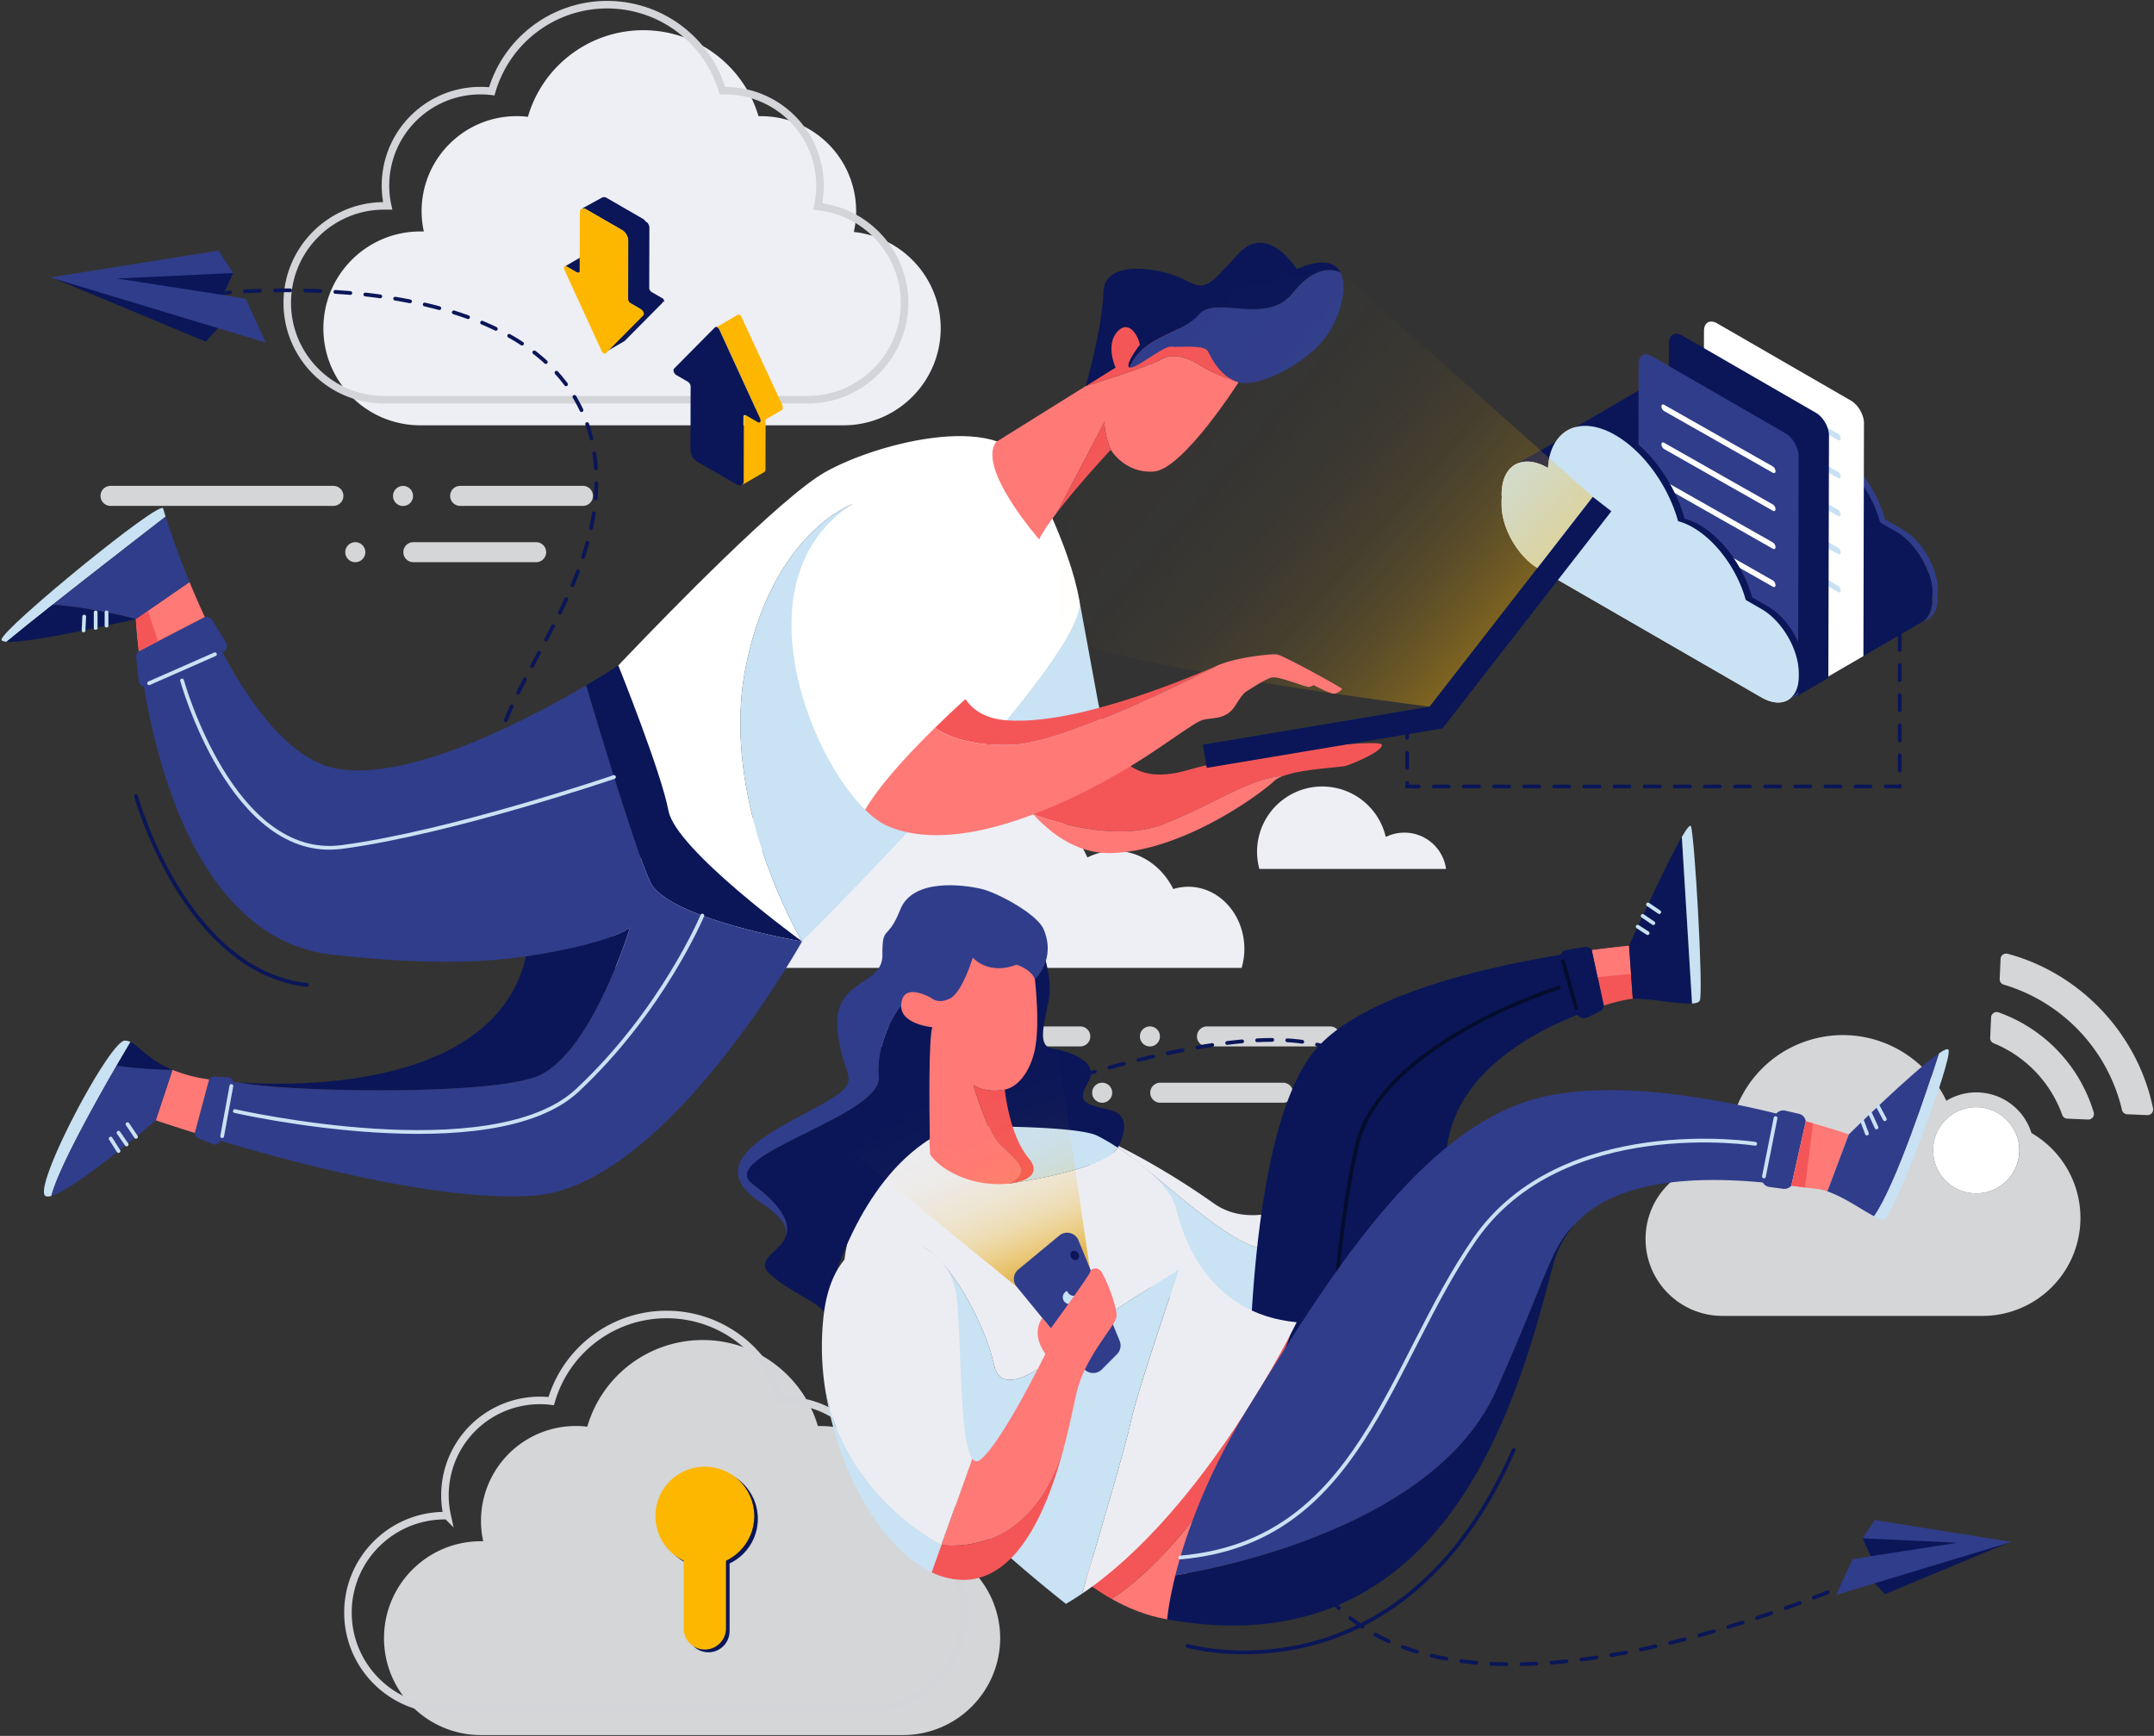 <svg width="1144" height="922" xmlns="http://www.w3.org/2000/svg"><rect width="100%" height="100%" fill="#333333" stroke="none"/><defs><linearGradient x1="7.471%" y1="28.048%" x2="100.446%" y2="93.203%" id="a"><stop stop-color="#FEB701" stop-opacity="0" offset="0%"/><stop stop-color="#FEB701" stop-opacity=".01" offset="27%"/><stop stop-color="#FEB701" stop-opacity=".04" offset="42%"/><stop stop-color="#FEB701" stop-opacity=".09" offset="54%"/><stop stop-color="#FEB701" stop-opacity=".17" offset="65%"/><stop stop-color="#FEB701" stop-opacity=".27" offset="74%"/><stop stop-color="#FEB701" stop-opacity=".39" offset="83%"/><stop stop-color="#FEB701" stop-opacity=".54" offset="90%"/><stop stop-color="#FEB701" stop-opacity=".7" offset="98%"/></linearGradient><linearGradient x1="36.436%" y1="8.653%" x2="69.145%" y2="98.312%" id="b"><stop stop-color="#FEB701" stop-opacity="0" offset="0%"/><stop stop-color="#FEB701" stop-opacity=".01" offset="35%"/><stop stop-color="#FCB602" stop-opacity=".04" offset="50%"/><stop stop-color="#FAB403" stop-opacity=".1" offset="61%"/><stop stop-color="#F6B105" stop-opacity=".18" offset="71%"/><stop stop-color="#F2AE07" stop-opacity=".28" offset="79%"/><stop stop-color="#ECAA0A" stop-opacity=".41" offset="86%"/><stop stop-color="#E6A50D" stop-opacity=".56" offset="93%"/><stop stop-color="#E0A010" stop-opacity=".7" offset="98%"/></linearGradient></defs><g fill="none" fill-rule="evenodd"><path d="M499.622 174.435c-.087 28.386-23.077 51.375-51.464 51.462H223.23c-28.432 0-51.48-23.047-51.48-51.478 0-28.43 23.048-51.479 51.48-51.479h1.865a49.887 49.887 0 01-1.174-10.823c.01-27.853 22.594-50.426 50.448-50.421a47.735 47.735 0 016.003.358c7.905-27.2 32.792-45.935 61.117-46.012 28.326-.077 53.314 18.523 61.367 45.679h1.39a50.415 50.415 0 0149.224 61.486c26.212 2.774 46.115 24.863 46.152 51.22v.008z" fill="#EDEFF4"/><path d="M480.413 160.848c-.086 28.385-23.077 51.375-51.463 51.462H204.047c-28.432 0-51.48-23.048-51.48-51.479 0-28.43 23.048-51.478 51.48-51.478h1.856a50.395 50.395 0 0149.274-61.211 47.735 47.735 0 016.003.358c7.906-27.2 32.792-45.935 61.118-46.012 28.325-.077 53.313 18.523 61.367 45.679h1.398a50.415 50.415 0 0149.216 61.485c26.195 2.781 46.086 24.854 46.134 51.196z" stroke="#D4D5D8" stroke-width="4"/><path d="M531.202 870.105c-.087 28.386-23.077 51.375-51.463 51.462H254.777c-28.174-.358-50.825-23.299-50.825-51.474 0-28.176 22.651-51.116 50.825-51.474h1.865a50.362 50.362 0 0149.274-61.212 49.317 49.317 0 015.995.35c7.907-27.199 32.795-45.932 61.12-46.007 28.326-.075 53.313 18.526 61.364 45.682h1.4a50.415 50.415 0 0149.214 61.486c26.216 2.753 46.137 24.829 46.193 51.187z" fill="#D4D6D8"/><path d="M512.052 856.518c-.086 28.388-23.082 51.38-51.471 51.461H235.627c-28.174-.358-50.825-23.298-50.825-51.474 0-28.175 22.651-51.116 50.825-51.474h1.865a50.37 50.37 0 0149.266-61.203 47.693 47.693 0 015.994.358c7.908-27.199 32.796-45.932 61.121-46.007 28.326-.076 53.312 18.526 61.364 45.682h1.399a50.415 50.415 0 0149.223 61.486c26.2 2.77 46.11 24.826 46.193 51.17z" stroke="#D4D5D8" stroke-width="4"/><path d="M1061.414 537.706l-.833-.158a2.98 2.98 0 00-3.105 2.84l-.475 10.881a2.93 2.93 0 001.815 2.823 64.842 64.842 0 0136.468 38.14 2.897 2.897 0 002.606 1.923l11.09.483a3.014 3.014 0 002.498-1.14 2.972 2.972 0 00.5-2.673 81.178 81.178 0 00-50.564-53.119z" fill="#D4D6D8"/><path d="M1066.251 506.585l-.64-.092a2.972 2.972 0 00-3.098 2.83l-.466 10.716a2.93 2.93 0 002.098 2.922 91.319 91.319 0 0162.862 66.607 2.922 2.922 0 002.705 2.256l10.741.466a2.99 2.99 0 003.047-3.563c-8.084-39.456-38.408-71.702-77.249-82.142z" fill="#D4D6D8"/><path d="M1052.755 698.935h.091c23.564.01 44.196-15.81 50.303-38.567 6.108-22.758-3.832-46.78-24.234-58.57a30.664 30.664 0 00-45.21-17.126c-12.651-26.906-42.925-40.695-71.528-32.578-28.603 8.116-47.122 35.75-43.755 65.29-1.14-.091-2.29-.15-3.455-.15-22.56-.087-40.919 18.13-41.006 40.689-.087 22.558 18.13 40.917 40.69 41.004h138.104v.008zm-3.33-110.866a22.888 22.888 0 11-22.722 23.046c-.079-12.627 10.077-22.936 22.705-23.046h.016z" fill="#D4D6D8" fill-rule="nonzero"/><path d="M1049.416 588.07a22.888 22.888 0 1023.038 22.72c-.1-12.63-10.407-22.795-23.038-22.72z" fill="#FFF"/><path d="M244.386 268.7h65.227a5.312 5.312 0 005.312-5.312 5.32 5.32 0 00-5.312-5.32h-65.227a5.32 5.32 0 00-5.312 5.32 5.312 5.312 0 005.312 5.312zM219.533 298.606h65.218a5.32 5.32 0 005.32-5.32 5.32 5.32 0 00-5.32-5.312h-65.218a5.312 5.312 0 00-5.312 5.312 5.312 5.312 0 005.312 5.32zM58.699 268.7H177.07a5.312 5.312 0 005.312-5.312 5.312 5.312 0 00-5.312-5.32H58.7a5.32 5.32 0 00-5.312 5.32 5.312 5.312 0 005.312 5.312zM208.734 263.43a5.32 5.32 0 105.312-5.32 5.312 5.312 0 00-5.312 5.32zM183.381 293.286a5.32 5.32 0 1010.64.017 5.32 5.32 0 00-10.64-.017z" fill="#D4D6D8"/><path d="M379.293 437.38a49.525 49.525 0 0118.318 3.506c9.067-31.122 35.41-53.635 66.508-53.635 24.396 0 45.869 13.862 58.366 34.852a49.492 49.492 0 016.22-.408c21.44 0 39.965 13.762 48.815 33.753a32.364 32.364 0 0114.63-3.506c13.32 0 24.977 8.185 30.98 20.265 2.572-.8 5.25-1.213 7.943-1.223 16.47 0 29.824 14.794 29.824 33.045a36.424 36.424 0 01-1.473 10.082H327.039a66.38 66.38 0 01-2.09-16.527c0-33.253 24.329-60.203 54.344-60.203zM702.253 417.74c16.111.005 30.093 11.115 33.737 26.81a22.34 22.34 0 0132.014 16.975h-99.139a34.626 34.626 0 0133.388-43.785z" fill="#EDEFF4"/><path d="M641.106 555.798h65.227a5.312 5.312 0 100-10.623h-65.227a5.312 5.312 0 100 10.623zM616.211 585.705h65.227a5.312 5.312 0 005.312-5.312 5.32 5.32 0 00-5.312-5.32H616.21a5.32 5.32 0 00-5.312 5.32 5.312 5.312 0 005.312 5.312zM455.377 555.798h118.371a5.32 5.32 0 005.32-5.311 5.312 5.312 0 00-5.32-5.312H455.377a5.312 5.312 0 100 10.623zM605.412 550.487a5.32 5.32 0 1010.64.016 5.32 5.32 0 00-10.64-.016zM580.06 580.393a5.32 5.32 0 1010.64 0 5.32 5.32 0 00-10.64 0z" fill="#D4D6D8"/><path d="M894.934 204.941l-.4-.208-.307-.158-.492-.233-.358-.167-.15-.075-.974-.416c-.324-.133-.657-.25-.982-.366l-.125-.042-.358-.117-.5-.166-.25-.067-.432-.116-.333-.092-.342-.083-.433-.092a1.915 1.915 0 00-.233-.05l-.4-.066-.49-.083h-.583l-.533-.05H883.128c-.291 0-.574.083-.833.133l-.233.058c-.233.05-.466.1-.69.167l-.334.108-.433.133-.108.042-.65.266-.307.133c-.317.15-.625.3-.916.475l-2.848 1.665c.3-.175.608-.333.916-.483l.316-.133c.217-.092.433-.183.65-.258l.541-.183.333-.109.691-.166c.074-.02.15-.037.225-.05.291-.067.591-.108.882-.15h.242l.833-.075h2.048l.524.058.583.067.5.083.632.117.425.1.683.166.433.117.75.233.349.117a28.73 28.73 0 012.248.899l.35.166.832.392.4.208 1.074.59 2.84-1.664-.784-.433-.358-.142zM1029.209 313.768a1.232 1.232 0 000-.175v-.358-.75-.383-.25c0-.083 0-.357-.059-.54-.058-.184 0-.217-.041-.317a.475.475 0 000-.108c0-.325-.092-.658-.142-.99v-.142c-.05-.284-.091-.558-.15-.833v-.15c0-.133-.058-.266-.083-.4-.025-.133-.058-.316-.1-.482-.041-.167 0-.175-.058-.267l-.1-.433c0-.108-.05-.216-.083-.333-.034-.116-.067-.266-.1-.4-.033-.133-.075-.283-.117-.432a1.94 1.94 0 00-.058-.209c-.05-.191-.108-.383-.158-.566-.05-.183-.075-.25-.108-.374a.466.466 0 010-.1l-.325-1.024v-.092l-.317-.9c0-.049 0-.099-.058-.14l-.125-.342c-.058-.158-.116-.325-.183-.483l-.125-.308-.15-.375c0-.091-.066-.183-.108-.274l-.233-.55-.125-.283a.575.575 0 010-.108l-.433-.95v-.04l-.125-.267c-.116-.242-.233-.492-.358-.733 0-.042 0-.075-.058-.117l-.308-.59a12.736 12.736 0 00-.242-.475l-.05-.084c-.274-.516-.557-1.015-.832-1.515l-.075-.133-.225-.375-.375-.616c-.116-.183-.233-.358-.341-.541l-.391-.6-.125-.2c0-.058-.092-.116-.133-.182a68.315 68.315 0 00-1.116-1.59c-.275-.375-.55-.733-.833-1.091v-.05c-.208-.267-.424-.525-.632-.783l-.125-.15c-.25-.3-.5-.6-.758-.89l-.042-.042c-.075-.092-.158-.175-.233-.258l-.491-.55-.092-.1-.341-.35-.375-.39c0-.05-.091-.092-.141-.142l-.367-.367-.316-.316-.191-.175-.4-.366-.283-.267-.217-.191-.408-.358-.25-.208-.274-.225-.391-.325-.209-.166-.341-.267-.758-.283-.15-.116-.466-.325-.308-.225-.083-.058a23.872 23.872 0 00-.833-.55h-.066c-.25-.166-.508-.316-.766-.474l-.192-.108-8.51-4.913v-.133c0-.141-.09-.283-.132-.433a28.18 28.18 0 00-.3-1.032v-.117c0-.041-.108-.333-.158-.5l-.292-.89-.05-.175-.174-.491-.284-.833a2.223 2.223 0 01-.074-.216c-.067-.159-.125-.325-.184-.483a36.426 36.426 0 00-.291-.758c0-.075-.05-.158-.083-.233a8.377 8.377 0 01-.192-.483l-.291-.724-.1-.242c-.067-.166-.142-.324-.208-.483l-.3-.707c0-.075-.067-.158-.108-.242l-.2-.45-.35-.765-.116-.25c-.059-.133-.125-.266-.192-.4a15.514 15.514 0 00-.416-.832l-.142-.3-.158-.3a66.072 66.072 0 00-.558-1.074l-.175-.358-.116-.2a16.553 16.553 0 00-.358-.657l-.391-.708-.367-.65-.275-.466-.1-.166a76.703 76.703 0 00-1.265-2.065c-.316-.5-.65-1-.983-1.499-.05-.083-.1-.166-.158-.25-.058-.083-.108-.15-.158-.233l-.408-.574-.474-.683-.408-.566-.275-.375c-.05-.074-.108-.141-.158-.208a38.659 38.659 0 00-1-1.307l-.133-.175v-.041c-.35-.45-.707-.891-1.074-1.332l-.05-.059c-.091-.108-.183-.208-.266-.316l-.766-.89-.117-.134-.291-.325-.7-.774-.183-.208-.258-.275-.708-.741c-.083-.083-.166-.175-.258-.258l-.191-.2-.833-.783-.291-.283-.117-.108c-.35-.338-.707-.672-1.074-.999l-.125-.125c-.408-.375-.832-.733-1.232-1.082l-.083-.075c-.1-.083-.208-.158-.308-.25l-.833-.7-.183-.15-.3-.232c-.258-.192-.508-.392-.766-.575l-.25-.2-.266-.183-.724-.516-.308-.216-.217-.142-.708-.475-.366-.233-.167-.108-.69-.425c-.134-.074-.267-.166-.409-.241l-.291-.175a27.51 27.51 0 00-.957-.533c-.383-.208-.758-.4-1.133-.582h-.066l-.25-.117a10.954 10.954 0 00-.833-.383l-.15-.075-.241-.1-.741-.316-.225-.092-.175-.066c-.258-.109-.524-.2-.832-.3l-.242-.092h-.075c-.374-.125-.74-.25-1.107-.358l-.833-.241v-.108c-.05-.159-.1-.317-.141-.467-.125-.433-.242-.832-.375-1.298v-.125c-.058-.2-.125-.392-.183-.592-.117-.358-.225-.716-.35-1.074a1.557 1.557 0 00-.058-.183c-.067-.2-.142-.391-.208-.59a34.584 34.584 0 00-.342-.992c0-.083-.058-.158-.083-.241l-.225-.591-.333-.9-.1-.257-.233-.583-.35-.874a2.54 2.54 0 01-.108-.267l-.25-.583c-.124-.283-.241-.566-.366-.832 0-.092-.075-.183-.116-.267-.042-.083-.167-.366-.25-.55a29.981 29.981 0 00-.408-.907 4.52 4.52 0 01-.133-.291l-.234-.475c-.158-.341-.324-.682-.49-1.024-.059-.108-.109-.225-.167-.341-.059-.117-.125-.242-.183-.366l-.65-1.258-.216-.408c-.05-.091-.1-.183-.142-.274l-.416-.758-.475-.833-.433-.757-.291-.516-.133-.217c-.417-.708-.833-1.415-1.283-2.106l-.183-.292c-.4-.616-.832-1.232-1.207-1.84-.058-.1-.125-.2-.192-.291l-.2-.3-.49-.7c-.184-.266-.367-.532-.558-.79-.192-.258-.333-.466-.5-.691l-.3-.425-.2-.25a74.532 74.532 0 00-1.165-1.54l-.175-.225a.15.15 0 010-.058c-.425-.533-.833-1.057-1.282-1.582l-.059-.066-.316-.375c-.3-.35-.6-.708-.907-1.058l-.134-.158-.35-.383c-.274-.316-.549-.616-.832-.924l-.208-.233-.317-.325c-.274-.3-.557-.6-.832-.882l-.292-.317-.241-.233-.933-.924-.34-.341-.142-.125c-.417-.4-.833-.791-1.258-1.174l-.175-.158c-.49-.442-.982-.833-1.473-1.282l-.092-.084-.358-.291-1.032-.833-.208-.175-.367-.274c-.3-.233-.6-.466-.907-.691l-.292-.225-.316-.225-.833-.608-.366-.266-.258-.167-.833-.557-.433-.284-.2-.124-.832-.5-.475-.291-.35-.208-1.049-.583-.091-.05-.15-.084-1.166-.599-.141-.075h-.067c-.416-.208-.832-.4-1.257-.591l-.125-.058-.15-.067c-.424-.183-.832-.366-1.257-.533a21.403 21.403 0 00-1.282-.483l-.15-.058h-.117a26.91 26.91 0 00-1.24-.408H923.668c-.433-.133-.833-.25-1.3-.358h-.04c-.45-.116-.892-.208-1.341-.3h-.258l-.342-.066-.458-.075-.35-.05-.258-.042h-.174l-.408-.05-.408-.041H915.04l-.832.058h-.05c-.3 0-.59.058-.882.1l-.258.041c-.25 0-.5.075-.741.125h-.184c-.366.075-.74.159-1.099.258l-.191.05c-.355.1-.705.209-1.05.325h-.074l-.175.067-.458.166-.283.117-.441.191-.267.117a8.11 8.11 0 00-.466.233l-.225.108-.674.367-2.84 1.665c.217-.134.442-.25.667-.375l.224-.108.467-.225.274-.125.442-.191.283-.117.45-.166.25-.092 1.048-.325.2-.05c.358-.091.725-.183 1.1-.258h.174c.25-.05.491-.091.741-.125l.266-.041.875-.1h.058c.275 0 .55 0 .833-.05h3.263l.408.041.4.05.433.059.35.058c.158 0 .308.05.458.075l.35.058.257.058c.442.084.891.184 1.34.292h.06c.424.108.832.233 1.298.358l.208.058 1.24.408.259.092c.433.158.833.316 1.29.49.417.167.833.342 1.25.534l.274.116c.425.192.833.392 1.266.6l.208.1 1.165.607.242.125c.35.192.691.383 1.04.592.35.208.559.324.833.49l.833.5.633.408.832.558.625.433.832.616.608.441.908.691.566.45 1.04.833.45.374c.491.417.983.833 1.466 1.282l.2.184c.416.383.832.766 1.248 1.165l.492.475c.308.3.624.608.932.924l.533.541.833.883.524.566c.283.3.558.608.833.916l.483.55c.308.349.607.699.907 1.057l.367.432c.432.525.832 1.05 1.282 1.59l.216.275c.4.508.833 1.025 1.174 1.54l.5.675.5.691.557.791.483.7.4.59c.408.608.832 1.224 1.199 1.84l.191.292c.433.7.833 1.399 1.274 2.106l.433.741c.15.25.291.5.433.75l.475.832c.133.258.274.508.408.758l.366.691c.216.416.433.833.641 1.257.117.233.241.466.358.708l.491 1.016c.167.341.242.508.358.766.117.258.283.607.417.907l.366.833c.125.283.241.566.358.832.117.267.241.566.358.833.117.266.233.574.35.832.116.259.224.567.333.833.108.266.225.591.341.89l.3.833c.125.333.233.658.35.991.116.333.183.516.266.783.083.266.233.716.341 1.066.109.35.158.482.225.724.133.425.258.832.383 1.29.05.192.108.383.167.575.3.075.6.166.907.258.308.092.733.233 1.108.366l.316.117.833.291.4.167.732.308.4.175.832.383.317.15c.374.183.749.383 1.124.582l.99.55.7.424.682.417.542.35.707.466.525.366.724.508.516.383.758.583.483.374c.291.233.583.467.833.708l.391.316 1.232 1.083.15.133 1.074 1 .408.399.783.782c.158.15.3.3.45.458.15.158.474.491.707.741l.45.475.7.774.407.466c.258.292.508.591.758.883l.324.383 1.075 1.324c.05.075.108.141.166.216l1 1.307.424.583.416.575.475.674.4.583.324.483c.333.49.658.99.983 1.498l.191.3a76.19 76.19 0 011.074 1.757c.125.216.25.424.366.64l.375.642c.133.233.258.475.391.716l.358.65.292.557c.191.358.375.716.558 1.083.1.194.2.394.3.599.141.283.274.566.416.833l.308.649c.116.25.233.508.341.766.108.258.208.458.308.691.1.233.208.466.308.708l.3.716c.1.241.2.491.291.732.092.242.192.475.284.708.091.233.191.508.283.758.091.25.175.466.258.7.083.232.191.557.291.832l.225.666c.1.291.191.59.283.882l.2.625.3 1.032.158.558 8.517 4.912.958.583h.058c.317.191.625.4.924.616l.317.217.616.45c.125.09.25.182.366.282l.55.425.4.325.524.44.4.35.507.458.4.375.5.483.374.366.517.533c.108.117.224.233.333.358.108.125.39.425.59.641.076.092.159.175.234.258.275.317.541.625.833.95l.116.141.674.833.833 1.082c.383.524.75 1.057 1.116 1.599.083.124.175.25.258.382.083.134.258.392.383.6l.341.533c.133.208.25.408.375.616.125.208.208.333.3.508.3.5.582 1.007.832 1.515l.292.566.308.591c.141.275.275.558.408.833l.133.275.5 1.09.124.292.342.832.15.375c.108.266.208.533.308.791l.125.341c.124.35.25.7.366 1.05v.083c.125.383.25.757.358 1.14.042.117.075.242.108.367l.225.782c0 .142.075.283.117.433l.174.725c.042.15.075.29.109.432.033.142.108.508.158.758l.075.391c.066.333.125.658.175.991v.133c.058.375.116.75.158 1.116v.316c0 .267.058.533.083.833v5.47c0 .241 0 .483-.058.724-.058.242 0 .275 0 .408 0 .134 0 .4-.067.591-.066.192 0 .292-.066.433-.067.142-.059.358-.092.533-.033.175-.058.317-.092.475-.033.158-.075.316-.108.474-.033.159-.091.358-.141.533l-.125.417c-.059.216-.133.416-.208.624-.075.208-.075.225-.117.333a13.26 13.26 0 01-.416 1c-.15.324-.242.49-.375.723a9.677 9.677 0 01-.416.7l-.084.125c-.108.166-.224.333-.34.49l-.142.184a8.247 8.247 0 01-.342.416l-.133.15c-.158.183-.316.35-.491.516l-.067.067-.458.408-.166.133-.408.308-.167.125c-.191.125-.383.25-.583.367l2.84-1.666c.2-.116.39-.241.582-.374l.175-.117.4-.308.175-.141.45-.4.074-.067c.167-.166.333-.341.491-.516l.134-.158c.116-.133.225-.267.333-.408.108-.142.1-.125.141-.192.042-.066.233-.316.342-.482l.091-.134c.133-.216.267-.433.392-.657.124-.225.241-.458.35-.691.15-.322.29-.655.424-1v-.091c0-.033.05-.167.083-.242.067-.208.142-.416.208-.624l.05-.167c0-.083 0-.166.067-.25.066-.083.1-.357.141-.54.042-.184 0-.142.059-.217l.05-.25c0-.158.066-.316.091-.474l.05-.242v-.291c0-.092.05-.292.067-.433.016-.142 0-.142 0-.217v-.383-.4a1.132 1.132 0 010-.166v-.558-.3-.074V315c.166-.641.166-.941.15-1.232z" fill="#303D8B"/><path d="M1026.37 315.416v-.166-.367-.749-.383-.25c0-.083 0-.358-.067-.541-.067-.183 0-.208 0-.316v-.109c0-.324-.092-.657-.142-.982v-.15c0-.275-.091-.55-.141-.833a.966.966 0 000-.15l-.075-.399-.1-.475c0-.091 0-.183-.058-.274-.059-.092-.067-.283-.109-.433l-.075-.325-.1-.4-.116-.44c0-.067 0-.134-.058-.209-.059-.075-.109-.375-.167-.566-.058-.192-.066-.25-.108-.375v-.1a36.254 36.254 0 00-.333-1.015v-.092c-.1-.3-.208-.6-.316-.9l-.3-.19-.125-.342a8.282 8.282 0 01-.183-.483l-.125-.308-.15-.375c0-.091-.075-.183-.108-.274-.034-.092-.158-.358-.233-.542l-.125-.291-.05-.1a33.41 33.41 0 00-.433-.957l-.133-.275-.35-.733-.058-.108-.308-.591c-.084-.158-.159-.325-.25-.483v-.083c-.275-.508-.558-1.016-.833-1.516l-.075-.133-.233-.375-.366-.616-.35-.532c-.125-.209-.25-.408-.383-.6 0-.067-.083-.133-.133-.2l-.125-.183a54.64 54.64 0 00-1.116-1.598 25.202 25.202 0 00-.832-1.091v-.05c-.2-.258-.417-.516-.625-.774l-.125-.15c-.25-.308-.5-.6-.757-.891v-.05l-.242-.258-.483-.541-.1-.1c-.108-.125-.224-.242-.333-.358l-.374-.392-.142-.141-.375-.366-.316-.317-.183-.166-.4-.375-.283-.258-.225-.2-.4-.35-.25-.216-.274-.225-.4-.325-.2-.166-.34-.258-.375-.283-.15-.117-.458-.325-.317-.224-.083-.059c-.275-.191-.558-.374-.832-.557h-.067l-.766-.467-.192-.116-8.517-4.913v-.124l-.125-.433-.3-1.041v-.117c0-.041-.1-.333-.158-.5-.058-.166-.183-.59-.283-.89a1.432 1.432 0 00-.058-.175 11.05 11.05 0 00-.167-.483c-.058-.158-.191-.558-.291-.832l-.075-.217c-.058-.158-.117-.316-.183-.483-.067-.166-.184-.508-.283-.757 0-.075-.059-.159-.092-.233l-.183-.475-.3-.733-.1-.241-.2-.475c-.1-.241-.2-.474-.308-.716l-.1-.233c-.066-.158-.133-.3-.208-.458l-.341-.766c0-.083-.083-.166-.117-.25-.033-.083-.133-.258-.191-.39l-.417-.833-.15-.3-.15-.3-.557-1.082c-.058-.108-.117-.233-.183-.35l-.109-.2-.358-.657-.39-.708-.376-.65c-.091-.15-.174-.308-.266-.466l-.1-.166a76.703 76.703 0 00-1.074-1.765l-.191-.292a93.629 93.629 0 00-.983-1.507l-.166-.25-.159-.224-.4-.583-.474-.675-.416-.574-.267-.375-.158-.208-.999-1.307-.133-.175v-.041l-1.074-1.324-.05-.067-.267-.308c-.258-.3-.507-.6-.766-.89l-.116-.142-.292-.325-.699-.774c-.067-.067-.125-.142-.183-.208l-.267-.267c-.233-.25-.466-.5-.707-.74l-.25-.267-.192-.192-.832-.782-.292-.292a.716.716 0 01-.116-.108l-1.066-.99-.141-.126-1.233-1.082a.325.325 0 01-.083-.067l-.308-.25c-.283-.24-.574-.474-.833-.707l-.174-.142-.309-.233-.757-.583a2.956 2.956 0 00-.258-.191l-.258-.192-.725-.507-.308-.225-.216-.142-.716-.466a5.38 5.38 0 00-.358-.241l-.175-.109-.683-.416-.408-.25-.291-.175-.958-.532c-.375-.2-.75-.4-1.124-.583h-.066l-.259-.117-.832-.383-.15-.075-.242-.1-.74-.316-.225-.092-.175-.066-.833-.308-.233-.084h-.067c-.374-.133-.749-.25-1.115-.366-.283-.091-.566-.166-.833-.241v-.117c0-.158-.091-.316-.141-.466-.117-.433-.242-.833-.375-1.29v-.126c-.058-.2-.125-.4-.192-.59-.108-.359-.224-.717-.34-1.075a1.665 1.665 0 01-.06-.191l-.207-.583c-.117-.333-.225-.666-.35-1 0-.074-.05-.157-.083-.232-.034-.075-.142-.392-.217-.591l-.341-.9c0-.083-.058-.174-.092-.258a27.509 27.509 0 00-.241-.582c-.083-.192-.225-.583-.35-.875 0-.083-.066-.174-.108-.266a30.076 30.076 0 01-.25-.583c-.083-.2-.233-.558-.358-.832 0-.092-.075-.184-.116-.267l-.25-.55a30.103 30.103 0 00-.417-.907l-.124-.291-.234-.475a57.282 57.282 0 00-.49-1.024c-.06-.108-.11-.225-.167-.341l-.192-.358c-.208-.425-.424-.833-.64-1.257-.076-.142-.142-.284-.217-.417l-.15-.275c-.134-.25-.275-.5-.408-.757l-.475-.833c-.141-.25-.283-.5-.433-.75-.15-.249-.191-.349-.291-.515l-.133-.225a61.849 61.849 0 00-1.283-2.107l-.191-.29c-.391-.617-.833-1.233-1.2-1.84-.066-.092-.124-.192-.19-.292l-.209-.3-.483-.7-.558-.79-.5-.691-.307-.425-.192-.25c-.383-.516-.774-1.032-1.165-1.54l-.175-.217-.05-.058a39.159 39.159 0 00-1.274-1.582l-.058-.075-.317-.366c-.3-.358-.6-.708-.907-1.057-.042-.05-.083-.109-.133-.159l-.35-.39c-.275-.309-.55-.617-.833-.917a2.98 2.98 0 00-.216-.241l-.308-.325c-.275-.3-.558-.591-.833-.882l-.291-.308-.242-.234a32.485 32.485 0 00-.932-.924c-.117-.116-.225-.233-.342-.341l-.141-.133-1.249-1.158-.183-.166c-.483-.433-.974-.833-1.466-1.282l-.091-.084-.358-.283a22.62 22.62 0 00-1.033-.832 2.023 2.023 0 01-.208-.167l-.366-.274c-.3-.242-.6-.467-.908-.7-.1-.066-.191-.15-.291-.225l-.316-.216-.833-.616-.366-.258-.259-.167-.832-.558-.433-.283a1.724 1.724 0 00-.208-.125 11.588 11.588 0 00-.833-.5l-.474-.299-.35-.2c-.35-.208-.7-.4-1.05-.582l-.09-.059-.15-.075-1.166-.607a.758.758 0 01-.142-.075h-.066a28.466 28.466 0 00-1.258-.592l-.125-.058-.158-.066a26.754 26.754 0 00-1.249-.533 19.692 19.692 0 00-1.29-.483l-.15-.058-.108-.042-1.24-.4h-.076l-.141-.041c-.433-.125-.833-.25-1.291-.358h-.058l-1.34-.3h-.259l-.35-.058c-.15 0-.3-.059-.457-.075l-.342-.059h-.441l-.4-.05-.408-.041h-3.264c-.283 0-.557 0-.832.05h-.058c-.3 0-.592.066-.883.1l-.258.041c-.25 0-.491.075-.741.125h-.133c-.375.075-.741.167-1.108.258l-.191.05-1.05.325h-.074l-.175.067-.45.166-.283.117-.45.191-.266.125c-.158.067-.308.15-.466.225l-.225.108c-.225.125-.45.242-.666.375l-71.055 41.287.667-.366.224-.117.467-.224.274-.125.442-.192.283-.108.45-.175.25-.083c.349-.122.699-.23 1.048-.325l.2-.058c.358-.092.724-.183 1.1-.258h.174l.741-.125h.258c.283-.042.566-.075.833-.1l-35.786 19.965c.3-.175.608-.333.916-.474l.317-.134c.216-.091.424-.183.649-.266l.541-.183.333-.1c.225-.067.458-.117.691-.175l.225-.05c.291-.058.591-.108.883-.15h.241l.833-.075h2.048l.533.05.574.075.5.084c.208 0 .416.066.633.116l.424.092.683.166.433.125c.25.067.5.15.75.233l.349.108c.744.256 1.493.556 2.248.9l.35.166.832.4.4.2 1.074.59 32.713-19.007.433.2.208.108 1.166.6.241.133 1.05.582.832.5c.275.167.55.325.833.5l.64.408.833.557.625.433.832.608.608.45c.308.224.608.458.908.69l.574.45 1.033.833.45.375c.49.416.982.832 1.473 1.282l.2.183 1.249 1.157.483.475.932.924.533.541.833.883.524.566.833.916.483.55c.308.349.607.707.907 1.057l.375.44c.433.517.832 1.05 1.282 1.583l.217.283c.39.508.782 1.015 1.165 1.532l.5.674.5.691.557.833.483.7c.142.19.267.39.4.59.408.608.832 1.216 1.199 1.84l.191.283c.433.7.833 1.407 1.282 2.115l.425.733c.15.25.291.5.433.749l.475.833c.133.25.274.5.408.757l.366.683c.216.416.433.833.641 1.257.125.233.241.475.358.708.117.233.333.674.491 1.016l.367.766.408.907c.124.275.25.541.366.833.116.291.241.566.358.832.117.267.241.566.358.833.117.266.241.574.35.832.108.258.224.567.333.833.108.266.225.591.341.89.117.3.208.559.3.833.091.275.233.658.35.991.116.333.183.516.266.783.083.266.233.707.341 1.066.109.358.159.482.225.716.133.432.258.832.375 1.282l.175.59c.291.076.59.167.89.259.3.092.742.233 1.116.358l.3.116c.275.092.541.2.833.3l.39.167.742.308.391.175.833.383.325.15c.374.191.749.382 1.124.59.374.209.657.359.99.55l.7.416c.225.142.458.275.682.425l.542.341.707.467.525.366.724.516.517.375.757.583.483.383c.292.224.583.466.833.699l.391.325c.416.35.833.707 1.232 1.074.049.051.102.099.158.141l1.066 1 .408.39.833.783.45.458.699.741.45.483.699.766.408.466c.258.292.508.591.766.891l.316.375c.358.433.716.882 1.074 1.332l.167.208.999 1.316.424.574.417.575.474.674.4.583.325.483c.333.49.658.99.982 1.498l.192.3c.366.583.724 1.166 1.074 1.765.125.208.25.416.366.633l.375.64.391.717.358.65.292.557c.191.358.374.716.557 1.083l.3.599c.142.283.275.574.416.833l.309.649c.116.25.233.508.34.766.11.258.209.458.309.691.1.233.208.466.308.708l.3.716.3.732.274.708c.1.258.192.508.283.758.092.25.175.466.258.707l.292.833.225.666c.1.291.191.591.283.89l.2.617.3 1.024c.05.192.108.383.157.566l8.518 4.92c.325.184.641.375.958.584h.066l.924.616.308.224.617.442.374.283.55.433.391.324.525.433.4.358.507.45.4.375.5.49.374.367.516.525c.108.125.225.241.333.358.109.116.392.424.591.64l.234.267c.274.308.54.625.832.941l.125.158c.225.267.45.541.666.833.217.291.558.716.833 1.082.383.516.75 1.05 1.115 1.59l.259.383c.133.2.258.4.383.6l.35.541.366.608c.1.175.208.341.308.508.291.5.574 1.007.832 1.515l.292.566.308.591c.141.283.274.558.408.833l.133.275.5 1.09.124.292c.117.274.234.55.342.832l.15.375c.108.258.208.524.308.833l.125.333c.124.35.25.699.366 1.049v.091c.125.375.25.75.358 1.133 0 .124.075.241.108.366l.225.782c0 .142.075.292.117.433.041.142.124.492.174.733.05.242.075.283.109.433.033.15.108.5.158.75s.05.266.083.39c.058.334.117.658.167.983v.142c.058.374.116.749.158 1.115v.317c0 .266.058.533.083.832V360.55c0 .25 0 .491-.058.725-.058.233 0 .274 0 .408 0 .133 0 .4-.067.599-.066.2-.041.283-.066.425-.025.141-.059.366-.092.54-.033.176-.058.317-.092.467-.033.15-.075.316-.108.475l-.141.54-.125.409a6.86 6.86 0 01-.208.624c-.075.2-.075.225-.117.333-.125.35-.266.683-.416 1-.15.316-.242.499-.375.732a9.496 9.496 0 01-.416.691l-.084.133c-.108.167-.224.325-.34.483l-.142.183a8.247 8.247 0 01-.342.417c-.116.133-.083.108-.133.158s-.316.35-.491.508l-.075.075c-.142.133-.292.274-.45.4l-.166.14c-.134.1-.267.209-.408.3l-.167.125a8.649 8.649 0 01-.583.375l71.055-41.296c.2-.116.391-.241.583-.366l.166-.125.408-.308.167-.133c.158-.134.308-.267.45-.408l.074-.067c.175-.166.333-.333.492-.516l.133-.15c.116-.133.233-.275.341-.416l.142-.183c.116-.159.224-.325.341-.492l.083-.125v-.041c.134-.208.258-.425.383-.65.125-.224.242-.458.358-.69.15-.325.292-.658.417-1l.041-.091.075-.242c.075-.208.15-.416.208-.624 0-.059 0-.108.059-.167.058-.058 0-.166.066-.25.067-.083.092-.358.142-.532l.05-.225c0-.083 0-.167.058-.25.058-.083.058-.316.092-.475l.05-.241c0-.092 0-.191.041-.291.042-.1 0-.283.067-.433.066-.15 0-.142 0-.217v-.374-.408a1.132 1.132 0 000-.167v-.558-.366V316.299c.341-.292.333-.583.324-.883z" fill="#0A1658"/><path d="M857.925 231.084c15.237 8.8 28.217 27.284 33.304 45.692 2.766.76 5.42 1.88 7.893 3.33 12.847 7.419 23.796 23.013 28.06 38.532l8.517 4.92c10.882 6.278 19.674 21.506 19.64 34.012v1.606c0 12.49-8.883 17.543-19.765 11.265L817.152 302.07c-10.882-6.278-19.674-21.514-19.64-34.011v-1.549c0-.64 0-1.257.082-1.856.084-.6-.074-1.432-.074-2.132.05-15.56 11.057-21.838 24.603-14.02 1.49-20.44 16.969-28.291 35.802-17.418z" fill="#F8EFE8"/><path d="M989.968 224.773c0-4.404-3.089-9.774-6.919-11.989l-71.08-41.038c-3.838-2.206-6.952-.433-6.968 3.972l-.308 108.235.074.058c.292.225.575.466.833.7l.383.324c.416.35.833.708 1.24 1.074l.15.142c.359.333.717.658 1.066.999.142.125.275.258.408.391.267.258.533.516.833.783l.45.458.707.74c.15.159.3.317.441.484.142.166.467.508.7.766l.416.466.758.89.316.375c.367.433.725.883 1.074 1.333l.167.208c.341.433.674.874.999 1.315l.433.575.408.574c.166.228.325.453.474.675.142.191.275.39.408.582l.325.483c.333.489.658.988.974 1.499a62.193 62.193 0 011.266 2.065l.374.632c.125.217.25.425.367.642.116.216.266.474.391.716.125.241.242.432.358.649l.3.558.55 1.082.3.6c.14.283.282.574.415.832.134.258.209.433.309.65l.35.766c.1.224.207.457.307.69l.3.708c.108.242.208.475.308.716.1.242.192.492.292.733.1.241.191.475.283.708.091.233.183.508.283.757.1.25.175.467.258.708.083.241.191.55.283.833.091.283.158.44.233.666.075.224.192.59.283.89.092.3.133.408.192.617.108.341.2.682.3 1.024.058.191.116.383.166.566l8.51 4.92c.324.184.64.375.965.583h.058l.924.616.317.225c.208.142.408.291.608.441l.374.283.55.433.4.325.516.433.408.358.5.45.399.374c.175.158.341.325.508.492l.366.366.516.524.342.358.582.641.242.267.833.94.116.159c.225.266.45.541.666.832.217.292.558.716.833 1.083.383.516.757 1.049 1.115 1.59.092.125.175.258.259.383l.39.6.342.54.375.608.3.508c.291.5.574 1.008.832 1.516l.3.566.3.59.416.833.125.275c.175.358.341.725.5 1.09l.124.292c.117.275.234.55.342.833l.15.375c.108.258.208.524.308.832l.125.333c.133.35.258.7.374 1.05v.09c.133.375.25.75.367 1.133 0 .125.066.242.108.366.075.259.15.525.216.783.067.258.084.291.117.433.033.142.125.491.183.733l.1.433c.058.25.108.5.158.749.05.25.058.266.083.391.05.275.1.541.142.833l13.98 8.068 20.815-12.09.291-123.72z" fill="#FFF"/><path d="M976.172 230.401l-57.708-32.745c-.791-.45-1.432-.083-1.44.833a3.164 3.164 0 001.431 2.497l57.708 32.737c.791.458 1.432.084 1.44-.832a3.13 3.13 0 00-1.431-2.49zM976.172 250.575l-57.708-32.737c-.791-.458-1.432-.092-1.44.832a3.164 3.164 0 001.431 2.498l57.708 32.737c.791.458 1.432.092 1.44-.832a3.147 3.147 0 00-1.431-2.498zM976.172 270.748l-57.708-32.737c-.791-.458-1.432-.091-1.44.833a3.164 3.164 0 001.431 2.498l57.708 32.737c.791.457 1.432.091 1.44-.833a3.164 3.164 0 00-1.431-2.498zM976.172 290.905l-57.708-32.737c-.791-.458-1.432-.092-1.44.833a3.164 3.164 0 001.431 2.497l57.708 32.737c.791.458 1.432.092 1.44-.832a3.164 3.164 0 00-1.431-2.498zM976.172 311.095l-57.708-32.737c-.791-.458-1.432-.092-1.44.833a3.164 3.164 0 001.431 2.497l57.708 32.737c.791.458 1.432.092 1.44-.832a3.164 3.164 0 00-1.431-2.498z" fill="#C8E1F3"/><path d="M971.376 231.242c0-4.404-3.09-9.774-6.927-11.989l-71.063-41.038c-3.83-2.206-6.953-.433-6.96 3.972l-.184 81.593c.1.216.208.424.308.64.1.217.241.517.366.767l.408.907.367.833.366.832.358.833.35.874c.108.275.225.558.333.833l.333.899.308.832.341.991c.092.258.183.516.267.783.083.266.233.707.341 1.066.108.358.158.482.233.724l.375 1.274c.05.2.108.4.166.59l.9.259c.366.108.732.233 1.107.366l.308.108.833.309.391.158.741.308.4.183.832.375.317.158c.374.183.749.374 1.132.583l.982.55.7.415.683.425.54.341.709.475.524.358.724.516.517.383c.258.183.508.383.757.575l.492.383c.283.224.574.466.832.707l.391.317c.417.35.833.707 1.233 1.082.056.043.11.09.158.142.358.324.716.649 1.066.99l.408.4c.266.25.524.516.832.774l.45.458.708.741.44.483.7.774.408.458c.258.3.516.591.766.891l.317.375c.366.441.724.882 1.074 1.332.058.067.108.141.166.216.342.425.675.833 1 1.308l.424.582c.141.184.283.375.416.567l.475.674c.133.2.275.391.408.583l.316.483c.333.49.666.999.983 1.498.066.1.133.2.191.3.367.583.725 1.174 1.074 1.765.125.208.25.416.367.633l.374.65c.133.232.267.465.392.707.124.241.241.433.358.65l.291.557c.191.358.375.725.558 1.083l.3.599c.141.283.283.574.416.833l.308.649.35.766c.1.233.208.458.308.691l.3.708c.1.241.208.483.3.716l.299.732.275.716c.1.25.191.5.291.758l.25.7c.1.274.2.549.291.832l.225.666.292.89c.058.209.124.409.191.617l.3 1.032c.05.184.108.375.166.567l8.51 4.912c.324.183.64.383.957.583h.067l.924.616.316.224.608.442.375.283.55.433.399.324.516.433.408.358.5.458.4.367.507.49.366.367.517.533.341.35.583.65c.075.082.158.166.233.257.275.308.541.625.833.941l.124.158c.225.267.45.541.667.833.216.291.557.716.832 1.082.383.525.75 1.058 1.116 1.59.083.134.175.259.258.383l.391.6c.109.183.225.358.342.541.116.183.25.408.366.616.117.208.208.333.308.5.291.508.575 1.007.833 1.523l.291.558.308.591c.142.283.275.566.408.833.05.091.092.183.133.275.178.366.345.732.5 1.099l.125.283c.116.274.233.55.341.832l.15.375c.108.258.208.524.308.833l.125.34c.133.342.25.692.366 1.042a.408.408 0 010 .091c.125.375.25.758.367 1.133l.1.366c.083.266.158.524.224.782.067.259.075.292.117.433.042.142.125.492.183.733l.1.433c.058.25.108.5.158.75s.059.266.084.399l.174.982v.134c.061.372.111.746.15 1.124v.308l.075.832V361.225l-.05.716v.408l-.075.6c0 .14-.041.29-.066.432-.025.142-.059.358-.092.533-.033.175-.058.316-.091.474-.034.159-.075.308-.109.467a8.762 8.762 0 01-.141.54c-.05.176-.075.276-.117.409-.041.133-.141.424-.208.624s-.083.225-.117.333c-.133.35-.274.683-.424 1.008-.15.324-.242.49-.375.724-.058.117-.125.225-.191.333l1.348.774 16.328-9.483.333-128.875z" fill="#0A1658"/><path d="M948.454 336.38l.35.542.366.607c.1.175.208.342.308.508.292.5.575 1.008.833 1.516l.291.566.308.59c.142.284.275.559.408.833l.134.275.5 1.09.124.292c.117.275.233.55.341.833l.15.375c.109.258.208.524.308.832l.125.333c.125.35.25.7.367 1.05v.09c.125.375.25.75.358 1.133 0 .125.075.242.108.366l.225.783c0 .142.075.291.116.433.042.142.125.491.175.733.05.241.075.283.108.433.034.15.109.5.159.749.05.25.05.266.083.391.058.333.116.658.166.983v.141c.05.317.092.633.134.95l.258-111.641c0-4.413-3.09-9.775-6.928-11.99l-71.08-41.037c-3.83-2.215-6.951-.433-6.96 3.971l-.108 47.665c.058.067.125.125.183.184l.533.54.833.883.524.566.833.916.483.55c.308.35.608.707.907 1.057l.375.441c.433.517.833 1.05 1.282 1.582l.217.283c.391.508.782 1.016 1.165 1.532l.5.675.5.69.557.833.483.7c.142.191.267.391.4.59.408.609.832 1.216 1.199 1.84l.191.284c.433.7.833 1.407 1.282 2.115l.425.732c.15.25.292.5.433.75l.475.832c.133.25.274.5.408.758l.366.683c.216.416.433.832.641 1.257.125.233.242.474.358.707.117.234.333.675.491 1.016l.367.766.408.908c.125.274.25.54.366.832.117.292.241.566.358.833.117.266.241.566.358.832.117.267.241.575.35.833.108.258.225.566.333.833.108.266.225.59.341.89.117.3.208.558.3.833.091.275.233.658.35.99.116.334.183.517.266.783.083.267.233.708.341 1.066.109.358.159.483.225.716.133.433.258.833.375 1.282l.175.591c.291.075.59.167.89.259.3.091.742.233 1.116.358l.3.116c.275.092.541.2.833.3l.39.166.742.308.391.175.833.383.325.15c.374.192.749.383 1.124.591.374.208.657.358.99.55l.7.416c.225.142.458.275.683.425l.54.341.708.466.525.367.724.516.517.374.757.583.483.383c.292.225.583.466.833.7l.391.324c.416.35.833.708 1.232 1.074.05.052.102.1.159.142l1.065.999.408.391.833.783.45.458.699.74.45.484.699.766.408.466c.258.291.508.591.766.89l.316.375c.358.433.716.883 1.074 1.333l.167.208.999 1.315.425.575.416.574.474.675.4.582.325.483c.333.491.658.991.982 1.499l.192.3c.366.582.724 1.165 1.074 1.765.125.208.25.416.366.632l.375.642.391.716.358.649.292.558c.191.358.374.716.557 1.082l.3.6c.142.283.275.574.417.832l.308.65c.116.25.233.507.34.766.11.258.21.457.309.69.1.234.208.467.308.708l.3.716.3.733.274.708c.1.258.192.508.283.757.092.25.175.467.259.708l.29.833.226.666c.1.291.191.59.283.89l.2.617.3 1.024c.05.191.108.383.158.566l8.517 4.92c.325.184.641.375.958.583h.066l.924.616.308.225.617.441.374.283.55.433.391.325.525.433.4.358.507.45.4.374.5.492.374.366.516.524c.109.125.225.242.333.358l.592.641.233.267c.274.308.54.624.832.94l.125.159c.225.266.45.541.666.832.217.292.558.717.833 1.083.383.516.75 1.049 1.116 1.59l.258.383c.15.275.283.475.4.674z" fill="#303D8B"/><path d="M955.057 362.632v.041c0 .183-.058.367-.092.541-.033.175-.058.317-.091.467-.034.15-.075.316-.109.474l-.141.541-.125.408a6.86 6.86 0 01-.208.625c-.075.2-.075.225-.117.333-.125.35-.266.683-.416.999-.15.316-.241.5-.375.733a9.496 9.496 0 01-.416.69l-.083.134c-.109.166-.225.325-.342.483l-.141.183a8.247 8.247 0 01-.342.416c-.116.133-.083.109-.133.158-.05.05-.316.35-.491.508l-.075.075c-.141.133-.291.275-.45.4l-.166.141c-.133.1-.267.209-.408.3l-.167.125a8.649 8.649 0 01-.582.375l5.462-3.18.008-5.97z" fill="#5573A4"/><path d="M941.552 247.744l-57.716-32.737c-.833-.458-1.432-.092-1.432.833a3.105 3.105 0 001.423 2.497l57.708 32.746c.833.45 1.44.083 1.44-.833a3.155 3.155 0 00-1.423-2.506zM941.552 267.926l-57.716-32.746c-.833-.45-1.432-.083-1.432.833a3.13 3.13 0 001.423 2.498l57.708 32.737c.833.458 1.44.091 1.44-.833a3.122 3.122 0 00-1.423-2.49zM941.552 288.1l-57.716-32.738c-.833-.458-1.432-.091-1.432.833a3.13 3.13 0 001.423 2.497l57.708 32.738c.833.457 1.44.091 1.44-.833a3.139 3.139 0 00-1.423-2.498zM941.552 308.273l-57.716-32.737c-.833-.458-1.432-.092-1.432.832a3.13 3.13 0 001.423 2.498l57.708 32.737c.833.458 1.44.091 1.44-.833a3.155 3.155 0 00-1.423-2.497zM941.552 328.446l-57.716-32.737c-.833-.458-1.432-.092-1.432.833a3.13 3.13 0 001.423 2.497l57.708 32.662c.833.458 1.44.092 1.44-.832a3.155 3.155 0 00-1.423-2.423z" fill="#FFF"/><path d="M823.88 246.254l-.4-.208-.308-.159-.491-.233-.358-.166-.142-.067c-.333-.15-.657-.291-.982-.416a23.69 23.69 0 00-.983-.375l-.125-.041-.358-.117-.5-.166-.249-.067-.433-.117-.333-.091-.341-.075-.433-.1-.233-.05-.4-.067-.491-.083h-.175c-.142 0-.275 0-.408-.042l-.533-.058H812.073c-.29.042-.574.083-.832.142l-.233.058-.691.167-.333.108-.433.133-.109.042-.649.266-.308.133c-.316.15-.625.308-.916.475l-2.847 1.665c.3-.175.607-.333.915-.475l.317-.133c.216-.1.433-.191.65-.266l.54-.183c.109 0 .217-.075.333-.1.117-.025.458-.125.692-.175l.224-.05c.292-.058.592-.108.883-.15h.241c.272-.033.55-.058.833-.075h2.073l.525.05c.2 0 .391.042.583.075.191.033.333.05.5.075l.632.116.425.1.682.167.433.125.75.225.35.116c.743.261 1.492.56 2.247.9l.35.166.833.391.4.208 1.073.591 2.84-1.665c-.259-.15-.517-.3-.783-.441l-.383-.083zM958.154 355.08v-.166V353.798v-.383-.25c0-.083-.042-.358-.058-.54-.017-.184 0-.21 0-.317a.516.516 0 000-.109c0-.324-.092-.657-.142-.982v-.142c-.05-.274-.091-.557-.15-.832v-.15c0-.133-.058-.266-.083-.4-.025-.133-.058-.316-.1-.483-.041-.166-.041-.174-.058-.266l-.1-.433-.075-.333c0-.125-.075-.258-.108-.391a11.403 11.403 0 00-.117-.433l-.05-.217a20.582 20.582 0 01-.166-.566c-.05-.183-.075-.25-.108-.374a.466.466 0 010-.1c-.1-.342-.217-.683-.325-1.016v-.083c-.108-.308-.208-.608-.317-.908 0-.05 0-.091-.058-.141l-.125-.342c-.058-.158-.116-.324-.183-.483l-.125-.308-.15-.374c0-.092-.066-.184-.108-.275-.041-.092-.158-.366-.233-.541l-.125-.292v-.108l-.433-.95-.125-.266c-.116-.241-.233-.49-.358-.732l-.058-.108-.3-.592-.25-.482-.05-.084c-.274-.508-.557-1.015-.832-1.515l-.075-.133-.225-.375-.375-.616c-.116-.175-.224-.358-.34-.541a18.03 18.03 0 00-.392-.591l-.125-.2c0-.067-.092-.125-.133-.183a42.21 42.21 0 00-1.116-1.599 53.78 53.78 0 00-.833-1.09v-.05l-.632-.783-.125-.142-.758-.89-.233-.259-.491-.55-.092-.099-.341-.35-.375-.391-.141-.142-.367-.366a5.67 5.67 0 01-.316-.316l-.192-.167-.4-.374-.282-.259-.217-.2-.408-.349-.25-.216-.266-.225-.4-.325-.208-.166-.341-.267-.375-.283-.15-.108c-.15-.117-.308-.225-.466-.333l-.308-.225-.083-.058-.833-.55h-.067l-.766-.466-.191-.117-8.51-4.912v-.125c0-.15-.09-.291-.133-.441a16.6 16.6 0 00-.3-1.024v-.125c-.05-.166-.108-.333-.158-.5-.1-.29-.191-.59-.29-.89l-.05-.175-.176-.483c-.091-.283-.191-.558-.283-.833l-.075-.216-.183-.483c-.1-.25-.191-.508-.283-.758 0-.075-.058-.158-.092-.233a10.748 10.748 0 01-.191-.474 25.988 25.988 0 00-.292-.733l-.1-.242c-.066-.158-.141-.316-.208-.482l-.3-.708-.1-.233-.207-.458-.35-.758c-.042-.091-.075-.175-.117-.258-.041-.083-.125-.266-.191-.391a12.927 12.927 0 00-.416-.833l-.142-.3-.158-.3-.55-1.073c-.066-.117-.125-.242-.183-.358l-.116-.2c-.117-.217-.234-.441-.358-.658l-.392-.708-.366-.649-.275-.466-.1-.167a76.704 76.704 0 00-1.265-2.065c-.317-.5-.65-.999-.974-1.498l-.167-.25-.158-.225a14.55 14.55 0 00-.408-.583c-.142-.191-.317-.45-.475-.674l-.408-.574-.275-.375c-.05-.075-.108-.142-.158-.208a49.345 49.345 0 00-.999-1.307l-.133-.175v-.042c-.35-.45-.708-.89-1.074-1.324l-.05-.066c-.092-.108-.183-.208-.267-.317-.25-.3-.507-.59-.757-.882l-.125-.142-.291-.324-.7-.775-.183-.208-.258-.266-.708-.741-.25-.267-.2-.2-.832-.774-.291-.291-.117-.108-1.074-1-.125-.116-1.24-1.082-.084-.075-.308-.242-.833-.708c-.066-.05-.116-.1-.183-.141l-.3-.233-.765-.583-.25-.191-.267-.192a22.497 22.497 0 00-.724-.508l-.308-.225-.217-.141-.707-.466-.367-.242-.166-.108-.691-.416c-.133-.084-.267-.175-.408-.25l-.292-.175-.957-.533c-.383-.2-.758-.4-1.132-.583h-.067l-.25-.116-.832-.383-.15-.075-.242-.1-.74-.316-.226-.092-.166-.067-.833-.3-.241-.09h-.075c-.375-.126-.741-.25-1.107-.359a16.912 16.912 0 00-.833-.25v-.108c-.05-.158-.1-.308-.142-.466-.124-.433-.241-.833-.374-1.29 0 0 0-.092-.042-.134-.058-.191-.125-.391-.183-.591-.117-.358-.225-.716-.35-1.066a1.29 1.29 0 00-.058-.191c-.067-.2-.142-.392-.208-.591-.108-.333-.225-.658-.342-.991 0-.083-.058-.158-.083-.242l-.225-.59-.333-.9-.1-.258c-.075-.191-.158-.383-.233-.583l-.35-.832a3.754 3.754 0 01-.108-.275l-.25-.583c-.124-.275-.24-.558-.366-.833a2.572 2.572 0 00-.116-.266c-.075-.183-.167-.366-.25-.55a29.981 29.981 0 00-.408-.907 4.52 4.52 0 01-.133-.291l-.233-.475a38.162 38.162 0 00-.492-1.016l-.166-.35-.183-.357-.65-1.258c-.075-.141-.141-.283-.216-.416a2.974 2.974 0 01-.142-.275l-.416-.757-.475-.833c-.141-.25-.283-.5-.433-.75-.15-.249-.191-.349-.291-.515l-.133-.225c-.417-.708-.833-1.416-1.283-2.107l-.183-.291c-.391-.616-.832-1.232-1.207-1.84l-.183-.291-.208-.3-.492-.7-.557-.79a13.195 13.195 0 00-.5-.691l-.3-.425-.191-.25-1.174-1.54-.175-.225v-.058c-.425-.533-.833-1.058-1.282-1.582a.225.225 0 01-.058-.067l-.317-.374-.9-1.05-.14-.158-.35-.39-.833-.925-.208-.233-.316-.325c-.275-.3-.558-.591-.833-.882l-.291-.308-.242-.242-.932-.924c-.117-.108-.225-.225-.342-.341l-.141-.125c-.417-.4-.833-.783-1.258-1.166l-.166-.158c-.491-.433-.974-.833-1.474-1.282l-.091-.084-.358-.291-1.033-.833-.208-.166c-.117-.1-.241-.183-.366-.283-.3-.233-.6-.466-.908-.691l-.291-.225-.317-.225-.832-.608-.367-.258-.258-.175-.832-.557-.433-.283-.2-.125-.833-.5-.474-.291-.35-.208-1.05-.583-.09-.05-.15-.075a31.48 31.48 0 00-1.166-.608l-.142-.075h-.066a34.745 34.745 0 00-1.258-.6l-.125-.058-.15-.066-1.257-.525-1.282-.483-.15-.05-.116-.041c-.417-.142-.833-.283-1.24-.408H853.045c-.433-.133-.833-.25-1.299-.358h-.824c-.45-.108-.891-.208-1.34-.3h-.259l-.341-.058-.458-.083-.35-.05h-.433l-.408-.05-.408-.042h-3.272l-.832.058h-.05c-.3 0-.592.059-.883.1h-.258c-.25 0-.5.075-.741.125h-.142c-.366.075-.732.158-1.099.258l-.191.05c-.36.1-.71.208-1.05.325h-.074l-.175.067-.458.166-.283.117-.441.191-.267.117-.466.233-.225.108-.674.375-2.84 1.665.667-.367.225-.116.466-.225.275-.125.44-.191.284-.108.45-.175.25-.084c.349-.124.699-.233 1.048-.333l.2-.05c.358-.091.725-.183 1.1-.258h.174l.741-.125h.267l.832-.108h.058c.275 0 .558-.05.833-.058H844.079l.408.05h.4l.432.058.35.058.458.075.35.067.258.05c.441.083.89.183 1.34.3h.059c.424.108.832.233 1.298.358l.209.066 1.24.4.258.1c.433.15.833.308 1.29.483.417.166.833.341 1.25.533l.283.124c.416.184.832.383 1.257.592l.208.1 1.166.607.241.133c.35.184.691.383 1.041.583.35.2.558.325.833.492.274.166.55.333.832.507l.633.408.833.558.624.425.833.616c.2.15.408.291.608.45l.907.69.566.442c.35.275.7.558 1.041.832l.45.367c.49.424.982.832 1.465 1.282l.2.183c.424.383.832.774 1.249 1.166l.491.474c.308.3.624.608.933.924l.532.542.833.882.525.566c.283.3.557.608.832.916l.483.55c.308.35.608.699.908 1.057.116.142.25.291.366.441.433.516.833 1.05 1.282 1.582.075.092.15.183.217.283.4.5.79 1.016 1.174 1.532l.5.675.499.69.558.833c.166.225.324.458.482.7l.4.59c.408.608.833 1.216 1.2 1.832.066.1.124.2.19.292.434.7.833 1.398 1.274 2.106l.433.741c.15.25.292.5.433.75l.475.832c.133.25.275.5.408.758l.366.682c.217.417.433.833.641 1.258.125.233.242.474.358.707.117.233.333.683.492 1.024.158.342.241.5.358.758.116.258.283.608.416.908l.366.832c.125.283.242.566.358.833.117.266.242.566.358.832.117.267.233.583.35.833.117.25.225.558.333.832l.341.9c.1.274.209.55.3.832.092.283.233.658.35.991.116.333.183.525.266.783.084.258.233.716.342 1.074.108.358.158.474.225.716.133.433.258.832.383 1.29.05.192.108.383.166.575l.908.258c.366.116.732.233 1.107.366l.316.117c.267.091.525.191.833.3l.4.158.732.308.4.174.833.383.316.15c.375.192.75.383 1.124.591.375.209.658.358.99.55l.7.416.683.417.541.35.708.465.524.367.725.516.516.375.758.582.482.375c.292.233.583.466.833.708l.391.324c.408.35.833.708 1.233 1.075l.15.141c.36.322.718.655 1.074 1l.408.39c.258.259.524.517.782.783.258.267.308.3.45.458.141.158.474.491.708.741l.45.475.699.774.408.466c.258.292.507.591.757.891l.325.375 1.074 1.323c.058.075.108.15.166.217l1 1.307.424.583.417.574.474.675.4.583.324.482c.334.492.658.991.983 1.5l.191.299c.367.583.725 1.165 1.075 1.757.124.216.25.424.366.64l.375.642.39.716.359.65.291.557c.192.358.375.716.558 1.082l.3.6c.141.283.275.574.416.832l.308.65c.117.25.233.508.342.766.108.258.208.458.308.69.1.234.208.467.308.708l.3.717.3.732.274.716c.1.25.191.5.283.75.092.25.175.466.258.707.083.242.2.55.292.833l.224.666c.1.291.192.591.283.89l.2.617.3 1.032c.05.192.108.375.158.558l8.518 4.912.957.583h.059c.316.2.624.4.932.616.1.067.2.15.308.217l.616.45c.125.09.25.182.367.282l.55.425.399.325.524.44.4.359.508.45.4.374.5.491.374.367c.175.166.341.35.516.524.175.175.225.233.333.358.108.125.391.425.591.641l.233.267c.275.308.541.624.833.94l.116.15c.234.275.45.55.675.833l.832 1.082c.383.517.75 1.05 1.116 1.59.083.125.175.25.258.384.084.133.258.4.383.599l.35.541.366.608.308.508c.292.5.575 1.007.833 1.515l.291.566.308.591c.142.284.275.558.408.833l.134.275.5 1.09.124.292c.117.275.233.55.341.832l.15.375c.109.258.209.525.308.833l.125.333c.125.35.25.7.367 1.049v.083c.125.383.25.758.358 1.14 0 .126.075.242.108.367l.225.783c0 .141.075.291.116.433l.175.732c0 .142.075.283.108.433.034.15.109.5.159.75l.075.39c.066.334.124.659.174.992v.133c.059.374.117.75.159 1.115v.317c0 .266.058.533.083.832v4.979c0 .242 0 .491-.058.725-.059.233 0 .274 0 .408 0 .133 0 .4-.067.599-.067.2-.042.283-.067.425-.025.141-.058.358-.091.54-.034.184-.059.317-.092.467-.033.15-.075.316-.108.475l-.142.54-.125.409a6.859 6.859 0 01-.208.624c-.075.2-.075.225-.116.333-.125.35-.267.683-.417 1-.15.316-.241.49-.366.724-.133.233-.266.466-.416.69 0 0-.058.084-.083.134a9.17 9.17 0 01-.342.483l-.141.183a8.247 8.247 0 01-.342.416c-.116.133-.083.108-.133.158s-.316.35-.491.508l-.067.067-.458.408-.166.141-.408.3-.167.125a8.65 8.65 0 01-.583.375l2.84-1.665c.2-.117.39-.242.582-.375l.175-.117.4-.308.175-.133.45-.408.074-.067c.167-.166.333-.333.492-.516l.133-.15.333-.416c.05-.066.1-.125.141-.191.042-.067.233-.317.342-.483l.091-.125v-.042a10.743 10.743 0 00.741-1.349c.15-.327.292-.66.425-.999v-.091c0-.034.05-.158.083-.242.034-.083.142-.416.208-.624l.05-.167c0-.083.042-.166.067-.25.025-.083.1-.357.141-.54.042-.184.042-.142.059-.217l.05-.25c0-.158.066-.316.091-.474l.05-.242v-.291c0-.1.05-.283.067-.433.017-.15 0-.142 0-.217 0-.075 0-.25.041-.374.042-.125 0-.275 0-.408a1.132 1.132 0 010-.167v-.558-.3-.074-2.548c.442-.325.442-.616.425-.916z" fill="#0A1658"/><path d="M857.917 231.11c15.245 8.8 28.225 27.283 33.304 45.691a32.406 32.406 0 017.893 3.33c12.847 7.419 23.796 23.013 28.059 38.532l8.517 4.912c10.883 6.286 19.675 21.514 19.642 34.02v1.581c0 12.49-8.884 17.543-19.766 11.265l-118.43-68.38c-10.882-6.277-19.675-21.505-19.641-34.01v-1.549c0-.641 0-1.257.074-1.857.075-.599-.066-1.432-.066-2.131.05-15.56 11.057-21.839 24.603-14.02 1.507-20.407 16.986-28.258 35.81-17.385z" fill="#C9E2F4"/><path d="M747.33 383.88v33.86h261.638v-90.118" stroke="#0A1658" stroke-width="2" stroke-linecap="round" stroke-dasharray="8"/><g><path d="M318.055 138.668a1.016 1.016 0 01-.474-.058 1.082 1.082 0 01-.267-.125l-5.661-3.272H310.862l-.109.058-10.724 6.228a.708.708 0 01.2-.075 1.066 1.066 0 01.475.058c.096.034.188.079.275.133l5.67 3.264h.799l.108-.058 10.716-6.228a.416.416 0 01-.2.075h-.017z" fill="#0A1658"/><path d="M352.683 160.515v-.133a.158.158 0 010-.067v-.058-.075-.075a.158.158 0 010-.067v-.075a.241.241 0 000-.075v-.249a.491.491 0 000-.067v-.067a.491.491 0 010-.066l-.05-.092a.833.833 0 00-.083-.141l-.083-.142-.075-.1v-.041l-.05-.067-.058-.058-.05-.059-.05-.058-.058-.05v-.042l-.059-.05-.058-.05h-.067l-.058-.05h-.058l-.058-.041-5.662-3.264a1.957 1.957 0 01-.267-.191l-.25-.233a2.64 2.64 0 01-.425-.574 2.806 2.806 0 01-.157-.317c-.042-.108-.084-.217-.117-.325a2.431 2.431 0 01-.083-.333 2.331 2.331 0 010-.333l.092-30.997a.833.833 0 000-.141v-.159-.158V120.91v-.167-.174l-.042-.167v-.133c0-.05-.042-.108-.058-.167-.04-.105-.078-.21-.117-.316l-.058-.158-.05-.117-.075-.158-.075-.166-.1-.192-.117-.208v-.042l-.241-.383-.933-.632-.15-.184-.116-.15-.125-.15-.125-.133-.1-.1-.133-.133-.141-.133-.142-.125-.075-.058-.05-.05-.141-.1-.142-.1-.133-.091-.142-.084-19.3-11.14-.1-.058-.133-.075h-.083l-.125-.05-.133-.05h-.083l-.133-.041H320.495a.691.691 0 00-.183 0h-.042l-.183.05a1.29 1.29 0 00-.242.116l-10.948 6.003c.08-.046.163-.085.25-.117l.19-.058h.875l.283.075c.106.035.209.076.308.125.11.047.216.103.317.167l19.3 11.14c.225.128.44.276.64.44.207.168.402.349.583.542.191.205.369.422.533.65a7.893 7.893 0 01.833 1.448c.117.256.214.52.291.79.076.26.137.525.183.792.04.259.06.52.059.783l-.083 30.996v.192a.142.142 0 000 .058.233.233 0 000 .075V159.2a.2.2 0 010 .067.208.208 0 010 .058v.067a.241.241 0 000 .075v.066a.208.208 0 000 .059v.191c.01.027.024.052.041.075a.45.45 0 000 .092c.03.054.064.107.1.158l.083.125.059.075.058.066.05.058.05.059.041.041.059.059.058.05.058.058.059.042h.058l.058.041h.058l5.662 3.264c.137.085.265.182.383.291.117.116.229.239.333.367.101.135.193.277.275.424.075.146.142.296.2.45.05.146.09.297.116.45.016.14.016.283 0 .424a.957.957 0 01-.258.666l-19.982 20.165-.134.108 10.716-6.227.142-.109 19.982-20.165.1-.124.05-.1v-.15-.059-.066-.25l.75.375z" fill="#0A1658"/><path d="M330.494 122.258a7.044 7.044 0 013.198 5.545l-.084 30.997a2.98 2.98 0 001.35 2.33l5.66 3.265c1.1.64 1.733 2.439 1.083 3.097l-19.982 20.165a.833.833 0 01-1.1 0 2.847 2.847 0 01-1.09-1.274l-19.791-43.103c-.641-1.398 0-2.497 1.099-1.823l5.67 3.264c.741.433 1.349.083 1.349-.775l.091-30.996c0-2.04 1.45-2.856 3.214-1.832l19.333 11.14zM415.645 216.514v-.05-.075-.066-.267a.25.25 0 000-.083v-.075a.158.158 0 000-.058V215.615a.3.3 0 000-.075v-.05l-21.823-47.057-.041-.075v-.084l-.075-.133a.475.475 0 00-.067-.108v-.042l-.083-.125-.067-.075-.058-.074v-.05l-.058-.067-.058-.067-.067-.058-.133-.116a.225.225 0 00-.067-.059l-.067-.05-.058-.041h-.066l-.059-.042h-.924l-.125.058-11.656 6.786a.733.733 0 01.225-.083.833.833 0 01.25 0c.093.01.185.033.274.066.098.036.193.08.283.133.245.147.465.332.65.55.1.12.195.245.283.375v.041c.083.133.158.275.233.425l19.15 41.812-6.045 3.513a.75.75 0 00-.233.225l-.058.1a.3.3 0 000 .075v.083a.167.167 0 000 .075.233.233 0 000 .075.183.183 0 000 .067.233.233 0 000 .075v.066l-.1 33.795a2.88 2.88 0 010 .383c0 .116 0 .225-.05.324v.042c-.016.1-.041.197-.075.291v.05c-.027.086-.06.17-.1.25 0 .083-.092.167-.142.25-.068.109-.15.21-.241.3l-.067.058a1.24 1.24 0 01-.291.225l11.656-6.786c.107-.065.207-.14.3-.225l.067-.066c.089-.093.17-.193.241-.3a2.24 2.24 0 00.133-.241l.067-.167a.35.35 0 010-.083.117.117 0 010-.05v-.05l.05-.183v-.058-.234a.408.408 0 000-.1v-.066a1.174 1.174 0 000-.167 1.232 1.232 0 000-.174l.075-25.902 8.717-5.062.15-.125v-.05l.067-.083v-.042s0-.058.041-.083v-.083a.2.2 0 000-.067.241.241 0 000-.075v-.075a.233.233 0 000-.075v-.133l.042-.333z" fill="#FEB701"/><path d="M380.925 173.836a3.08 3.08 0 011.191 1.39l21.564 47c.7 1.523 0 2.689-1.207 1.99l-6.153-3.556c-.832-.474-1.473-.091-1.473.833l-.1 33.794c0 2.223-1.582 3.114-3.514 1.998l-21.032-12.139a7.701 7.701 0 01-3.488-6.052l.091-33.795a3.222 3.222 0 00-1.465-2.54l-6.178-3.563c-1.199-.699-1.89-2.664-1.182-3.38l21.764-21.98a.958.958 0 011.182 0z" fill="#0A1658"/></g><path d="M114.167 156.027s194.272-22.804 202.323 92.483c8.051 115.287-185.521 201.567 119.795 213.074M1000.2 833.164s-231.314 110.192-301.844 5.97c-70.53-104.223 190.933-364.837-136.83-264.061" stroke="#0A1658" stroke-width="2" stroke-linecap="round" stroke-dasharray="8"/><path fill="#0A1658" d="M992.582 837.576l8.535 9.159 65.068-27.142z"/><path fill="#303D8B" d="M995.613 807.37l-6.428 9.692 4.347 9.5-9.742 1.665-8.617 18.907 93.102-28.174z"/><path fill="#0A1658" d="M993.532 826.561l-4.347-9.5 50.431 2.357zM119.72 170.223l-10.49 11.24-79.93-33.337z"/><path fill="#303D8B" d="M115.99 133.106l7.902 11.914-5.346 11.673 11.982 2.032 10.582 23.237-114.383-34.61z"/><path fill="#0A1658" d="M118.546 156.693l5.346-11.673-61.954 2.898z"/><g><path d="M733.917 395.544c-.591-3.506-71.996 4.379-103.143 13.487-24.904 7.285-37.218-2.905-43.854-21.996l-45.926 35.85 7.826 9.667s41.106 16.443 69.606 4.995c28.5-11.448 43.945-23.678 63.844-25.652 10.69-3.68 29.974-4.246 32.838-5.203 3.53-1.182 19.4-7.652 18.809-11.148z" fill="#F45658"/><path d="M618.426 437.539c-28.5 11.456-69.606-4.996-69.606-4.996 11.107 12.131 24.978 20.923 41.106 20.557 38.491-.891 79.93-31.73 86.69-38.199a15.761 15.761 0 015.654-3.022c-19.899 1.981-35.336 14.195-63.844 25.66zM540.994 422.885a108.394 108.394 0 007.826 9.667l-7.826-9.667z" fill="#FF7977"/><path d="M582.874 371.124c-5.287-28.799-9.6-52.111-9.6-52.111-53.97-63.568-59.165 34.777-53.287 59.23 2.773 11.656 10.05 29.365 21.048 44.642l45.927-35.85a106.8 106.8 0 01-4.088-15.911z" fill="#C9E2F4"/></g><g><path d="M389.826 441.377c23.146-47.057-61.438-87.879-61.438-87.879s-6.536 4.305-17.11 10.524c0 0 24.978 84.682 33.962 104.272 8.984 19.59 80.713 31.738 80.713 31.738-1.907-29.79-16.67-49.047-36.127-58.655zM284.118 572.117c29.383-10.183 50.54-79.528 50.54-79.528-12.93 9.4-55.269 15.294-55.269 15.294-15.087 65.824-107.872 70.037-152.425 67.023 21.132 4.754 127.763 7.402 157.154-2.79z" fill="#0A1658"/><path d="M345.24 468.294c-9.017-19.59-33.962-104.272-33.962-104.272-30.64 18.025-95.283 52.086-133.733 43.935-23.313-4.937-43.787-32.354-59.407-61.469l.259-.117a3.605 3.605 0 001.573-5.162l-7.277-11.88a3.614 3.614 0 00-3.913-1.616l-35.061 18.142a3.605 3.605 0 00-1.449 3.33l1.382 12.423a3.588 3.588 0 002.773 3.113c8.4 49.889 32.596 134.92 100.329 142.371 40.29 4.421 73.727 5.212 102.635.833 0 0 42.338-5.895 55.268-15.294 0 0-21.156 69.345-50.539 79.528-29.382 10.182-136.022 7.543-157.154 2.789l-3.022-.217a3.047 3.047 0 00-2.831-2.498l-7.244-.4a3.064 3.064 0 00-2.797 1.5l-7.61 28.457a3.064 3.064 0 001.915 2.806l7.66 3.08a3.064 3.064 0 003.996-1.756c43.703 13.03 119.254 32.687 166.688 29.098 69.939-5.287 142.234-134.97 142.234-134.97s-71.704-12.163-80.713-31.754z" fill="#303D8B"/><path d="M110.936 573.3a79.458 79.458 0 01-19.316-5.046l-8.892 26.776s7.86 2.714 20.74 6.735l7.61-28.457-.142-.009z" fill="#FF7977"/><path d="M122.884 576.821l-4.895 26.643M124.741 590.142s136.647 31.23 181.9-11.023c45.251-42.253 66.366-92.808 66.366-92.808M79.197 362.898l34.97-15.394M96.682 361.433s26.594 96.088 84.776 88.445c58.183-7.643 144.64-37.167 144.64-37.167" stroke="#C9E2F3" stroke-width="2" stroke-linecap="round"/><path d="M100.654 309.122l-28.509 19.69s.317 6.528 1.574 17.077l35.06-18.176a442.29 442.29 0 01-8.125-18.591z" fill="#FF7977"/><path fill="#F45658" d="M72.145 328.812l6.403-4.42 5.37 16.21-10.2 5.287z"/></g><g><path d="M395.979 354.672c14.104-71.702 56.817-86.946 56.817-86.946s27.817 71.668 27.817 79.778c0 4.937 4.571 51.62 7.219 88.17 41.572-45.01 88.298-99.91 85.442-116.661-5.096-29.773-26.252-68.172-26.252-68.172-10.974-33.694-80.713-16.06-108.922 0-23.687 13.488-84.925 76.672-103.959 96.58-3.721 3.771-5.753 6.052-5.753 6.052s22.73 56.416 26.643 77.18c3.914 20.765 70.922 69.354 70.922 69.354s-44.078-73.633-29.974-145.335z" fill="#FFF"/><path d="M473.977 450.527c4.505-4.77 9.159-9.75 13.855-14.853-2.648-36.559-7.219-83.258-7.219-88.17 0-8.11-27.817-79.778-27.817-79.778s-42.713 15.244-56.817 86.946 29.974 145.36 29.974 145.36 21.473-21.305 48.024-49.505z" fill="#C9E2F4"/></g><g><path d="M637.976 194.376c-6.661-4.413-15.137-7.202-21.165-3.53-6.028 3.671-40.182 14.22-40.182 14.22l-47.633 29.715c-10.183 14.104 22.922 51.72 22.922 51.72 1.665-3.622 5.228-8.859 9.616-14.546l25.17-48.056c-.591 5.728 3.23 14.986 3.23 14.986s7.444 12.73 22.922 11.557c15.478-1.174 44.96-47.407 44.96-47.407s-13.23-4.255-19.84-8.66z" fill="#FF7977"/><path d="M586.695 223.907l-25.17 48.057c11.524-14.987 28.393-33.062 28.393-33.062s-3.814-9.267-3.223-14.995zM637.976 194.376c6.61 4.404 19.832 8.667 19.832 8.667-5.387-50.937-52.404-19.982-52.404-19.982s-.591-13.912-8.426-10.382c-14.154 6.377-4.546 22.53-4.546 22.53l-15.82 9.857s34.137-10.54 40.182-14.22c6.045-3.68 14.562-.883 21.182 3.53z" fill="#F45658"/><path d="M712.028 144.812s-11.216-7.202-25.328 10.624c-14.113 17.826-40.94.99-49.957 11.565-9.017 10.573-29.574 10.965-36.826 28.207 3.04 1.224 17.826-11.556 22.14-11.073 4.312.483 17.534-1.265 19.49 2.456 1.957 3.722 6.27 13.321 16.261 16.452 9.992 3.13 40.257-10.582 50.057-29.973 5.22-10.34 7.485-21.739 4.163-28.258z" fill="#303D8B"/><path d="M636.743 167c9.018-10.573 35.852 6.27 49.957-11.564 14.104-17.834 25.328-10.624 25.328-10.624-2.906-5.703-10.1-7.676-23.363-1.906 0 0-15.287-24.886-30.857-8.235-15.57 16.652-16.752 20.374-28.308 14.104-11.557-6.269-43.104-11.947-43.496 6.47-.39 18.416-9.375 49.821-9.375 49.821l15.82-9.858s-5.296-11.706.724-18.758c6.02-7.052 11.115 1.324 12.248 6.611 0 0-8.526 10.915-5.487 12.147 7.235-17.242 27.8-17.634 36.81-28.207z" fill="#0A1658"/></g><path d="M845.927 261.888L712.011 142.829s-94.418 1.149-119.579 58.655c-25.161 57.506-36.01 116.32-27.776 132.38 8.235 16.06 194.622 39.49 194.622 39.49l86.65-111.466z" fill="url(#a)" transform="translate(0 2)"/><path d="M512.743 371.349c-11.656-16.752-5.828-48.731-10.09-73.1-5.879-33.495-23.763-42.013-29.142-40.256-87.423 28.882-48.408 138.317-14.021 172.12 13.938-23.88 53.253-58.764 53.253-58.764z" fill="#FFF"/><path d="M538.496 395.544c29.682-1.45 106.873-41.463 106.873-41.463-9.017 3.53-71.604 31.447-110.811 28.5-10.683-.833-17.485-4.996-21.815-11.232 0 0-7.002 6.21-16.135 15.186 0 0 12.214 10.449 41.888 9.009z" fill="#F45658"/><path d="M712.66 365.779c-.133-.317-9.433-5.62-18.425-10.432-4.913-2.631-9.733-5.112-12.922-6.553a14.388 14.388 0 00-3.505-1.29c-3.198-.158-22.664 1.665-32.472 6.577 0 0-77.191 40.014-106.873 41.463-29.683 1.448-41.889-9.009-41.889-9.009-12.489 12.289-29.041 29.773-37.076 43.577 4.097 4.03 8.127 6.986 11.873 8.6 43.096 18.609 113.426-20.764 141.635-39.772 28.208-19.007 22.53-16.06 32.721-17.625 10.191-1.565 10.283-8.5 15.279-13.322a15.753 15.753 0 012.63-1.756c3.464-2.265 9.426-5.97 12.032-6.436a11.99 11.99 0 014.071.466c5.737 1.366 14.554 4.912 15.711 4.588a6.361 6.361 0 002.19-.983s9.434 5.037 11.24 4.563c1.807-.475 4.038-2.065 3.78-2.656z" fill="#FF7977"/><path fill="#303D8B" d="M91.612 568.254v.008l.008-.008z"/><g><path d="M66.267 552.726c-8.226 0-50.547 80.519-41.73 82.709a5.604 5.604 0 002.756-.259c4.804-18.724 35.394-70.594 42.013-81.7a6.886 6.886 0 00-3.039-.75z" fill="#C8E1F3"/><path d="M27.293 635.176c13.446-3.921 55.426-40.138 55.426-40.138l8.868-26.776s-16.494-.225-29.641-2.298c-11.49 19.866-30.906 54.642-34.653 69.212z" fill="#303D8B"/><path d="M69.306 553.475c-1.457 2.448-4.08 6.87-7.335 12.49 13.147 2.072 29.64 2.297 29.64 2.297-12.905-5.353-17.51-12.497-22.305-14.787z" fill="#0A1658"/><path d="M72.245 603.83l-4.513-6.736M67.258 607.893l-4.321-6.286M62.937 611.365l-4.163-6.611" stroke="#C9E2F3" stroke-width="2" stroke-linecap="round"/><path d="M87.94 274.412c-.75-2.365-1.19-3.889-1.3-4.371-1.173-5.096-85.025 63.534-85.807 69.578-.092.733.882 1.124 2.656 1.257 20.457-17.1 84.45-66.464 84.45-66.464z" fill="#C8E1F3"/><path d="M87.94 274.412s-33.67 25.976-59.948 46.766c21.073 1.473 44.178 7.634 44.178 7.634l28.509-19.69c-6.32-15.328-10.691-28.208-12.74-34.71z" fill="#303D8B"/><path d="M3.489 340.86c12.938.957 68.656-12.064 68.656-12.064s-23.105-6.161-44.178-7.635C18.01 329.045 9.11 336.18 3.49 340.86z" fill="#0A1658"/><path d="M56.576 332.292v-7.026M50.814 333.525v-8.26M44.378 334.857l.341-7.352" stroke="#C9E2F3" stroke-width="2" stroke-linecap="round"/></g><g fill="#0A1658"><path d="M640.915 407.85l-2.065-12.323 120.428-20.165 86.666-111.466 9.858 7.66-89.655 115.32z"/></g><path d="M72.245 422.885S98.006 515.701 163 523.145" stroke="#0A1658" stroke-width="2" stroke-linecap="round"/><g><path d="M667.7 662.56c-20.174-5.22-61.405-45.933-74.01-52.969-1.275-.716-1.882-1.407-1.932-2.064-5.554-2.773-8.884-4.255-8.884-4.255-33.504 98.536 105.79 99.027 105.79 99.027l36.827-84.34S687.882 667.78 667.7 662.56z" fill="#C9E2F4"/><path d="M593.69 609.591c12.605 7.036 53.836 47.749 74.01 52.969 20.174 5.22 57.79-44.601 57.79-44.601s-49.956 43.294-80.903 21.164a403.766 403.766 0 00-52.83-31.638c.05.7.658 1.39 1.932 2.106z" fill="#ECEDF2"/><path d="M841.606 502.996l-9.642 1.582a4.005 4.005 0 00-3.105 2.556c-41.148 6.736-105.674 21.547-130.203 50.413C661.43 601.357 663.37 746.9 663.37 746.9s105.025-65.465 104.634-128.941c-.267-43.136 40.54-67.44 69.797-78.962a4.022 4.022 0 005.154 1.49l6.66-3.238a4.021 4.021 0 002.232-3.18l-6.344-29.44a4.022 4.022 0 00-3.897-1.633z" fill="#0A1658"/><path d="M830.108 510.414l7.052 25.07M827.951 524.518s-95.5 29.823-107.547 84.849c-12.048 55.025-12.348 108.801-12.348 108.801" stroke="#050D2D" stroke-width="2" stroke-linecap="round"/><path d="M865.177 502.313s-7.61.675-19.666 2.315l6.344 29.44a102.413 102.413 0 0114.105-3.48c.383 0 .832-.075 1.215-.1l-1.998-28.175z" fill="#F45658"/><path fill="#FF7977" d="M845.51 504.636l3.09 14.346 17.634-1.715-1.057-14.954z"/><path d="M552.85 502.33s6.511 16.31 4.163 28.799-6.46 24.686 2.057 25.86c8.517 1.174 24.978 6.902 19.1 17.334-5.879 10.432-3.822 11.906 11.315 15.278 15.136 3.372 2.789 22.48 2.789 22.48s-55.835 4.704-62.737-10.283c-6.902-14.986 10.333-100.792 23.313-99.468z" fill="#0A1658"/><path d="M590.317 849.216c8.06 4.546 18.318 9.017 29.566 10.882l43.487-100.45c-29.874 57.988-61.521 82.183-73.053 89.568z" fill="#FF7977"/><path d="M663.37 759.647a431.269 431.269 0 0022.014-50.87l-22.014 50.87zM576.046 832.34a30.297 30.297 0 001.108 8.209 116.957 116.957 0 0013.163 8.667c11.515-7.385 43.163-31.58 73.036-89.586l22.015-50.87-109.322 123.58z" fill="#F45658"/><path d="M688.665 702.299c-47.317-4.413-60.54-45.55-64.061-60.537-2.648-11.215-18.467-24.07-30.915-32.17-7.593 12.197-58.024 19.082-58.024 19.082l-10.041-30.397c-6.661-.05-11.115 0-11.115 0-70.422 12.338-74.743 83.449-60.348 130.764 5.72 18.8 24.587 42.062 45.236 63.276-14.779-62.834-15.953-133.146-8.643-129.615 13.089 6.335 32.364 39.514 37.21 62.376 4.845 22.863 40.997-11.106 46.875-16.984 5.878-5.878 51.33-33.695 51.33-33.695s-22.33 64.65-25.86 81.884c-2.124 10.391-15.42 55.783-25.653 90.21C640.548 802.017 688.665 702.3 688.665 702.3z" fill="#ECEDF2"/><path d="M593.69 609.591a116.766 116.766 0 00-10.824-6.319c-8.06-4.038-40.032-4.854-57.25-4.995l10.04 30.397s50.44-6.885 58.033-19.083zM626.17 674.383s-45.453 27.816-51.33 33.694c-5.879 5.878-42.04 39.847-46.877 16.985-4.837-22.863-24.145-56.041-37.209-62.377-7.31-3.53-6.136 66.781 8.643 129.616 31.306 32.146 66.725 59.563 66.725 59.563 2.872-1.666 5.72-3.489 8.534-5.387 10.233-34.436 23.53-79.82 25.653-90.21 3.53-17.235 25.86-81.884 25.86-81.884z" fill="#C9E2F4"/><g><path d="M836.769 649.971c3.53-3.38 7.926-6.71 13.912-10.89a56.792 56.792 0 00-13.912 10.89z"/><path d="M955.407 591.59l-7.17-1.664a4.996 4.996 0 00-4.837 1.523c-36.26-8.933-90.546-18.4-128.77-7.584-62.296 17.634-111.67 99.126-151.26 163.027-23.013 37.141-33.954 69.345-39.132 89.802 0 0 135.206-19.15 170.367-98.111 27.793-62.444 28.817-75.881 42.13-88.62a56.792 56.792 0 0113.913-10.89 12.789 12.789 0 012.856-1.532c24.612-12.439 58.724-11.74 82.694-9.483a4.887 4.887 0 003.597 2.398l7.21.966a4.912 4.912 0 004.38-1.666l7.668-34.219a4.746 4.746 0 00-3.646-3.946z" fill="#303D8B"/><path d="M824.82 672.026a51.786 51.786 0 0111.949-22.055c-13.322 12.739-14.338 26.193-42.13 88.62-35.161 78.987-170.36 98.111-170.368 98.111-3.697 14.745-4.38 23.396-4.38 23.396 151.643 27.425 187.686-123.813 204.93-188.072zM850.69 639.081c.94-.533 1.898-1.04 2.864-1.532a12.789 12.789 0 00-2.856 1.532h-.008z" fill="#0A1658"/><path d="M981.933 602.506s-8.809-3.047-22.83-6.935l-7.668 34.219c5.762.749 9.991 1.373 12.09 1.49 2.385.188 4.734.695 6.985 1.507l11.423-30.28z" fill="#FF7977"/><path fill="#F45658" d="M959.103 595.57l3.772 1.058-4.213 34.12-7.227-.958z"/><path d="M943 593.864l-6.169 31.005M932.177 607.527s-102.619-16.153-148.87 50.62c-46.251 66.773-60.947 160.946-156.455 169.105" stroke="#C9E2F3" stroke-width="2" stroke-linecap="round"/></g><g><path d="M529.387 606.111c-5.878-7.643-12.439-29.781-12.439-29.781 7.743 4.704 16.702 2.406 16.702 2.406 7.202-1.474 13.222-9.55 15.72-20.132 4.213-17.825-1.615-53.043-1.615-53.043-31.44-27.176-63.47 9.55-68.765 24.835-5.296 15.287 14.987 15.57 14.987 15.57-2.64 19.84 0 67.147 0 67.147s5.436 9.258 22.338 13.954a53.946 53.946 0 0019.35 1.607c15.187-7.235-.4-14.928-6.278-22.563z" fill="#FF7977"/><path d="M546.43 615.32c-10.432-12.198-12.78-36.584-12.78-36.584s-8.959 2.298-16.702-2.406c0 0 6.561 22.138 12.44 29.781 5.877 7.643 21.464 15.345 6.277 22.563 10.333-1.107 17.368-5.645 10.766-13.355z" fill="#F45658"/><path d="M554.274 493.563c-3.464-8.134-24.687-19.59-33.504-21.547-8.818-1.957-35.944-5.878-42.655 11.165-6.71 17.043-9.65 7.643-9.458 24.095.192 16.451-26.252 12.738-23.896 39.38 2.356 26.643 15.079 26.252-6.27 38.782-21.347 12.53-68.764 30.564-34.477 53.285 12.122 8.043 14.562 13.596 13.271 17.984 1.665-3.23 3.08-12.589-17.484-27.767-20.566-15.177 68.756-35.8 67-56.965-1.758-21.164 11.822-37.69 11.822-37.69.208-13.671 16.186-4.088 16.186-4.088s3.63 3.43 9.991 0c6.362-3.43 11.857-21.548 11.857-21.548s8.226 9.6 23.213 3.722c0 0 8.001 2.498 9.783 7.818 0 0 11.473-10.516 4.62-26.626z" fill="#303D8B"/><path d="M493.827 605.012c-.283-16.56-.65-53.243 1.332-59.413 0 0-16.652-1.465-16.536-11.314 0 0-13.588 16.535-11.823 37.69 1.765 21.156-87.573 41.788-67 56.957 20.574 15.17 19.15 24.536 17.485 27.767-2.348 8.017-17.176 12.114-8.184 20.223 10.874 9.8 25.919 14.695 28.516 20.29 3.872-16.302 18.834-68.455 56.21-92.2z" fill="#0A1658"/></g><g transform="translate(452.937 543.176)"><path fill="url(#b)" d="M126.115 132.28L106.723.608.341 69.604l86.666 70.619z"/><path d="M87.007 140.223l35.627 43.502a6.503 6.503 0 009.634.458l8.051-8.1a6.502 6.502 0 001.407-7.036l-21.89-53.443a6.486 6.486 0 00-10.149-2.54l-21.789 18.034a6.51 6.51 0 00-.89 9.125z" fill="#303D8B"/><path d="M113.85 142.48a3.622 3.622 0 104.921 3.33c0-.333-.048-.664-.141-.983-.414.16-.855.243-1.3.242a3.613 3.613 0 01-3.48-2.59z" fill="#C9E2F4"/><ellipse fill="#0A1658" transform="rotate(-29.887 117.86 123.655)" cx="117.86" cy="123.655" rx="2.164" ry="2.607"/></g><g><path d="M592.965 699.46c.683-4.996-6.37-22.83-8.717-24.786-2.348-1.957-5.196-.583-5.196.783 0 1.365-20.965 30.072-20.965 30.072l-4.52-5.503c-6.37 9.208 1.664 19.024 1.664 19.024s-22.622 46.425-34.378 56.125c-1.807 1.482-3.28 1.199-4.504-.433l-16.42 45.858c10.933 1.307 50.115 1.765 66.068-55.516 2.74-10.824 4.521-19.982 5.695-25.077 4.521-19.591 20.582-35.552 21.273-40.547z" fill="#FF7977"/><path d="M499.946 820.6l-5.187 14.487a39.4 39.4 0 0016.41 4.046c31.465.433 47.043-43.294 54.845-74.05-15.953 57.282-55.136 56.824-66.068 55.517z" fill="#F45658"/><path d="M438.383 738.591a146.363 146.363 0 01-.766-41.387 124.75 124.75 0 00.766 41.387z"/><path d="M438.383 738.591c11.05 57.148 61.563 82.01 61.563 82.01l16.42-45.86c-6.736-9.041-5.646-59.57-8.135-84.198-2.94-29.09-28.45-33.003-37.909-32.32-14.987 1.073-29 11.272-32.705 38.997a146.363 146.363 0 00.766 41.371z" fill="#ECEDF2"/><path d="M438.383 738.591c6.578 42.678 29.55 83.74 56.376 96.496l5.187-14.487s-50.514-24.86-61.563-82.009z" fill="#C9E2F4"/></g><g><path d="M981.933 602.506l-11.415 30.281c8.95 3.072 18.617 9.99 24.804 13.221 11.465-15.944 29.14-69.72 34.57-86.588-13.28 8.95-47.959 43.086-47.959 43.086z" fill="#303D8B"/><path d="M1000.742 647.74c4.704-1.174 36.834-85.806 34.087-90.193-.458-.733-2.265.05-4.946 1.865-5.395 16.876-23.105 70.652-34.57 86.588 2.432 1.29 4.322 2.015 5.429 1.74z" fill="#C8E1F3"/><path d="M989.077 595.57l2.456 6.52M993.282 591.541l3.347 7.293M997.395 587.645l3.638 6.81" stroke="#C9E2F3" stroke-width="2" stroke-linecap="round"/><path d="M865.177 502.313l1.998 28.175c8.135-.441 23.904 3.039 31.473 2.498l-5.42-88.462c-9.217 15.86-28.05 57.79-28.05 57.79z" fill="#0A1658"/><path d="M902.786 531.37c1.965-4.695-2.74-86.979-4.696-92.466-.433-1.199-2.265 1.19-4.862 5.653l5.42 88.462c2.231-.142 3.713-.624 4.138-1.649z" fill="#C8E1F3"/><path d="M869.781 492.198l5.287 3.422M872.43 486.478l5.677 3.855M875.268 480.392l5.97 4.063" stroke="#C9E2F3" stroke-width="2" stroke-linecap="round"/></g><path d="M630.715 874.202S743.9 907.08 803.897 770.179" stroke="#0A1658" stroke-width="2" stroke-linecap="round"/></g><g transform="translate(348.03 778.796)"><ellipse fill="#0A1658" cx="28.217" cy="27.908" rx="26.252" ry="26.251"/><path d="M28.217 98.81c-6.208 0-11.24-5.032-11.24-11.24V27.909c0-6.208 5.032-11.24 11.24-11.24s11.24 5.032 11.24 11.24v59.663c-.004 6.205-5.034 11.235-11.24 11.24z" fill="#0A1658"/><ellipse fill="#FEB701" cx="26.302" cy="26.443" rx="26.252" ry="26.251"/><path d="M26.302 97.337c-6.208 0-11.24-5.032-11.24-11.24V26.443c0-6.208 5.032-11.24 11.24-11.24s11.24 5.032 11.24 11.24v59.654a11.231 11.231 0 01-11.24 11.24z" fill="#FEB701"/></g></g></svg>